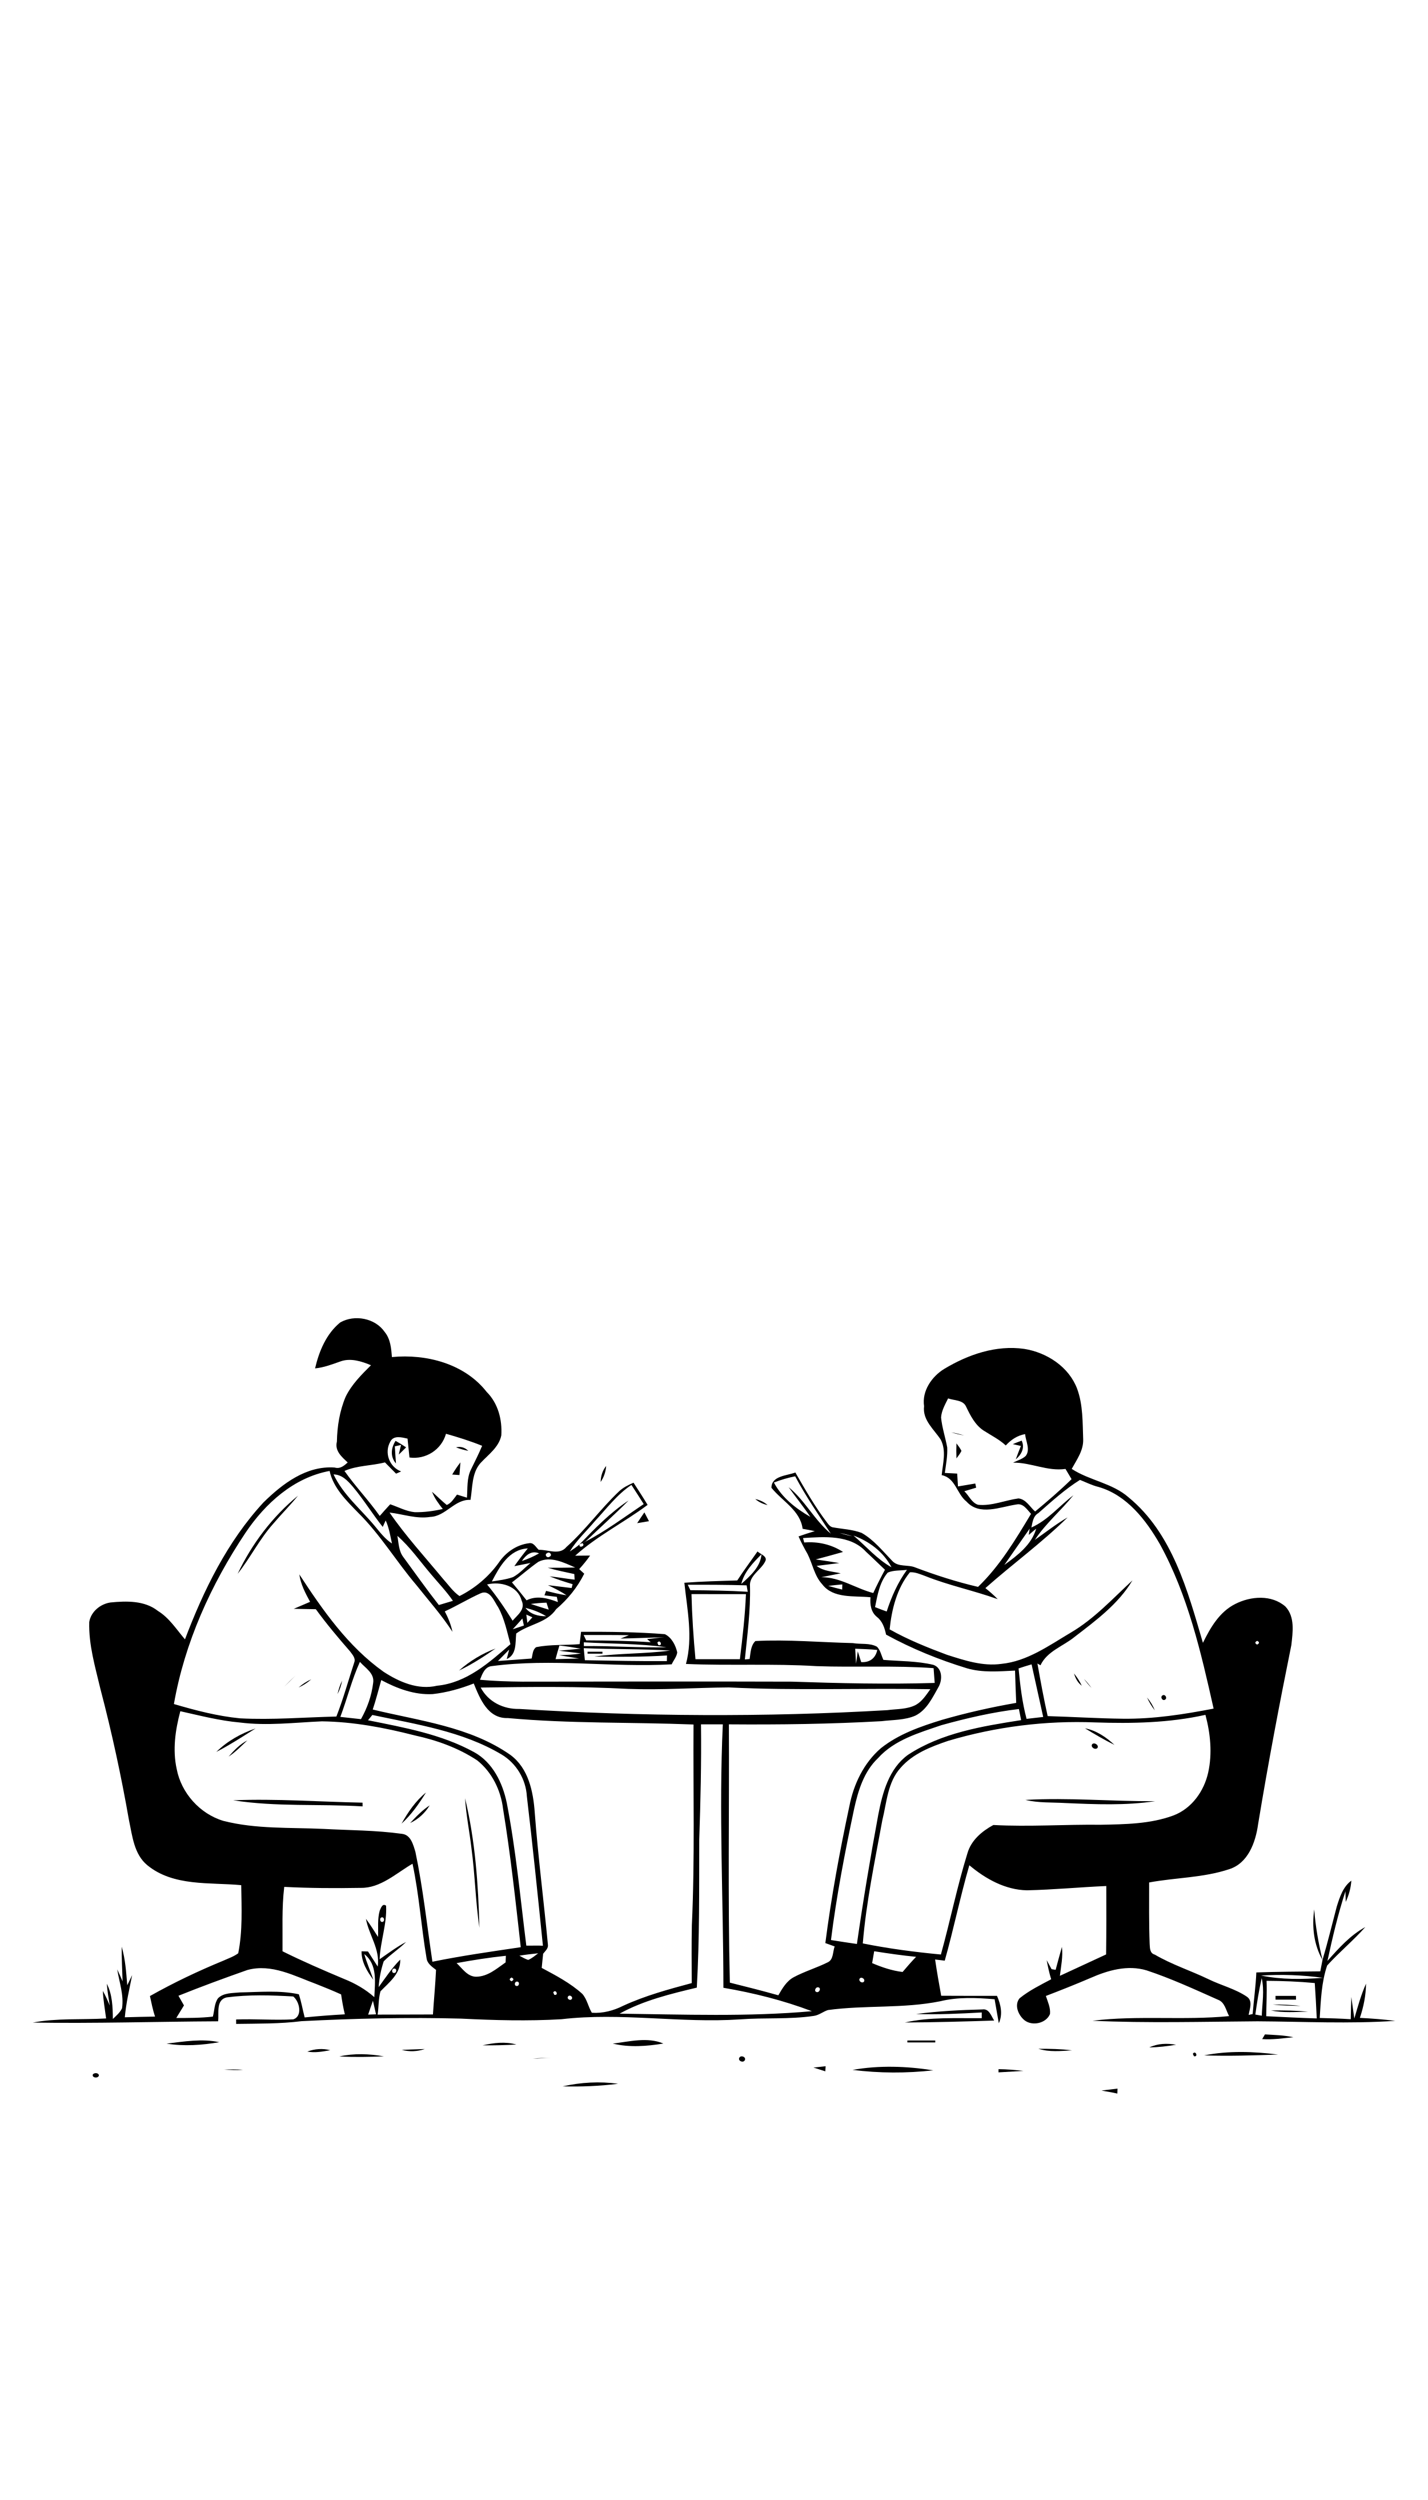<svg xmlns="http://www.w3.org/2000/svg" width="768pt" height="1344pt" viewBox="0 0 768 1344" version="1.1">
<g id="Parent-Group"><g id="Group-000000" fill="#000000">
<path fill="rgba(0,0,0,0)" opacity="1.00" d=" M 0.00 0.00 L 768.00 0.00 L 768.00 1344.00 L 0.00 1344.00 L 0.00 0.00 M 182.96 710.96 C 175.48 717.04 171.58 726.47 169.45 735.65 C 174.13 735.20 178.53 733.51 182.93 731.96 C 188.40 729.90 194.37 731.79 199.52 733.95 C 194.37 739.07 189.12 744.28 185.89 750.90 C 182.67 758.51 181.34 766.80 181.19 775.03 C 179.90 780.02 183.91 783.30 187.00 786.24 C 185.06 787.94 182.97 789.83 180.00 788.95 C 164.76 787.85 151.93 797.66 141.70 807.71 C 122.29 828.69 109.54 854.81 99.48 881.32 C 94.92 876.00 91.05 869.78 84.96 866.06 C 77.82 860.38 67.99 860.64 59.43 861.49 C 54.00 862.27 48.90 866.41 47.99 872.01 C 47.64 884.28 51.22 896.17 54.01 908.00 C 60.14 931.31 65.23 954.88 69.38 978.62 C 71.19 987.04 72.06 996.83 79.23 1002.74 C 93.31 1014.27 112.84 1011.87 129.73 1013.46 C 129.91 1025.65 130.54 1038.04 128.12 1050.08 C 125.69 1051.87 122.78 1052.86 120.04 1054.09 C 106.55 1059.64 93.35 1065.91 80.64 1073.08 C 81.44 1076.75 82.18 1080.51 83.37 1084.12 C 77.95 1084.19 72.54 1084.35 67.13 1084.49 C 67.80 1076.82 69.59 1069.34 71.08 1061.81 C 70.20 1063.62 69.34 1065.46 68.44 1067.28 C 67.87 1060.30 67.42 1053.28 65.44 1046.54 C 65.39 1052.76 65.74 1058.95 65.93 1065.19 C 65.00 1063.02 64.06 1060.86 63.04 1058.73 C 64.14 1065.64 66.69 1072.49 65.64 1079.61 C 64.58 1081.97 62.51 1083.63 60.70 1085.41 C 60.62 1078.97 60.45 1072.27 57.44 1066.45 C 57.73 1070.39 58.42 1074.25 59.02 1078.17 C 57.91 1075.49 56.73 1072.83 55.32 1070.30 C 55.52 1075.28 56.44 1080.18 57.07 1085.12 C 43.91 1085.89 30.63 1084.86 17.60 1087.34 C 50.85 1087.88 84.08 1086.82 117.33 1086.65 C 117.80 1082.14 116.07 1075.19 121.84 1073.81 C 133.69 1072.24 145.78 1072.62 157.70 1073.30 C 161.12 1075.98 162.87 1083.99 157.70 1085.61 C 147.48 1086.16 137.23 1085.28 127.00 1085.67 C 127.00 1086.27 127.01 1087.46 127.01 1088.06 C 138.74 1087.86 150.51 1088.06 162.18 1086.58 C 190.76 1085.13 219.39 1084.44 248.01 1085.21 C 265.97 1086.11 283.98 1086.59 301.95 1085.54 C 333.88 1081.78 365.94 1087.76 397.96 1085.62 C 411.16 1084.62 424.49 1085.70 437.61 1083.76 C 440.43 1083.41 442.65 1081.44 445.29 1080.60 C 465.35 1077.87 485.79 1079.90 505.71 1075.87 C 515.31 1073.52 525.16 1073.99 534.91 1074.80 C 535.67 1079.10 536.39 1083.34 537.18 1087.70 C 539.42 1082.85 538.24 1077.65 536.20 1072.97 C 526.19 1072.97 516.19 1072.98 506.19 1072.92 C 505.01 1066.44 503.87 1059.94 502.91 1053.43 C 504.63 1053.64 506.36 1053.84 508.10 1054.05 C 512.90 1037.05 516.41 1019.71 521.32 1002.75 C 530.06 1010.10 540.64 1016.00 552.33 1016.23 C 566.56 1015.91 580.76 1014.55 594.98 1013.92 C 595.04 1026.18 595.04 1038.44 594.88 1050.71 C 586.58 1054.52 578.31 1058.39 570.02 1062.21 C 570.64 1057.04 571.75 1051.86 571.12 1046.64 C 569.96 1050.72 568.83 1054.87 567.74 1058.98 C 567.19 1058.90 566.10 1058.72 565.56 1058.63 C 564.69 1056.99 563.81 1055.38 562.91 1053.79 C 563.56 1057.19 564.29 1060.71 565.34 1064.05 C 559.50 1067.18 553.47 1070.09 548.31 1074.31 C 545.36 1078.01 547.70 1083.37 550.95 1086.05 C 555.15 1089.42 562.67 1087.76 564.71 1082.71 C 565.05 1079.35 563.50 1076.16 562.49 1073.03 C 570.50 1069.95 578.48 1066.80 586.37 1063.41 C 595.83 1059.24 606.40 1056.18 616.68 1059.28 C 629.79 1063.61 642.37 1069.43 654.98 1075.03 C 658.73 1076.37 659.31 1080.69 661.03 1083.86 C 636.59 1086.26 611.93 1083.34 587.55 1086.36 C 617.12 1087.70 646.74 1086.86 676.33 1086.65 C 701.01 1086.81 725.75 1088.07 750.41 1086.41 C 744.08 1085.63 737.71 1085.13 731.36 1084.81 C 733.37 1078.88 734.60 1072.66 734.68 1066.40 C 731.98 1072.43 730.22 1078.83 728.38 1085.17 C 727.80 1081.26 727.30 1077.41 726.77 1073.55 C 726.65 1077.54 726.49 1081.53 726.45 1085.53 C 720.90 1085.17 715.30 1085.00 709.76 1084.87 C 710.37 1075.41 710.69 1065.67 713.77 1056.65 C 720.29 1049.46 727.84 1043.25 734.29 1035.98 C 726.15 1040.43 719.99 1047.36 713.92 1054.20 C 716.63 1041.59 719.60 1029.02 723.60 1016.75 C 723.64 1018.65 723.68 1020.56 723.74 1022.47 C 725.43 1018.87 726.50 1015.00 726.78 1011.03 C 722.28 1014.32 720.54 1019.87 718.93 1024.97 C 716.39 1034.55 714.09 1044.19 711.26 1053.69 C 710.96 1055.22 710.37 1058.28 710.07 1059.80 C 698.60 1059.94 687.13 1059.98 675.68 1060.38 C 675.35 1067.85 674.32 1075.28 673.69 1082.74 C 673.15 1082.86 672.08 1083.11 671.54 1083.23 C 672.04 1080.04 673.94 1075.74 670.61 1073.44 C 664.32 1069.18 656.77 1067.35 649.99 1064.04 C 640.44 1059.44 630.25 1056.18 621.10 1050.82 C 618.29 1050.09 618.46 1047.16 618.30 1044.95 C 617.88 1033.97 618.03 1022.98 618.02 1012.01 C 632.28 1009.37 647.14 1009.51 660.98 1004.91 C 671.28 1001.70 675.29 990.39 676.63 980.68 C 681.94 948.47 688.01 916.41 694.50 884.43 C 695.28 877.45 696.53 869.23 691.32 863.68 C 683.88 857.17 672.62 858.05 664.30 862.32 C 655.83 866.58 650.96 875.02 646.95 883.20 C 638.77 855.24 630.51 824.31 606.99 804.99 C 598.20 797.26 586.00 795.96 576.39 789.68 C 579.13 784.66 582.78 779.74 582.55 773.71 C 582.22 764.68 582.48 755.29 579.33 746.68 C 574.89 734.81 563.08 727.13 550.90 725.17 C 535.67 722.99 520.71 728.19 507.84 735.91 C 501.13 740.01 495.75 747.78 496.98 755.96 C 496.06 763.49 502.32 768.40 505.97 774.00 C 509.05 780.02 507.08 786.73 506.45 793.03 C 513.92 794.52 514.52 803.07 519.78 807.23 C 526.83 815.07 537.88 810.10 546.67 808.81 C 550.29 807.99 552.39 811.60 554.50 813.85 C 546.18 827.70 537.73 841.83 526.00 853.11 C 514.52 850.44 503.33 846.84 492.32 842.69 C 488.31 840.98 483.06 842.62 479.89 839.17 C 474.71 833.83 469.98 827.82 463.41 824.09 C 458.51 822.23 453.18 822.03 448.07 821.12 C 446.75 820.97 445.86 819.90 445.10 818.94 C 438.53 810.36 433.13 800.96 427.75 791.61 C 423.29 793.37 414.94 793.31 414.89 799.82 C 420.58 806.95 430.42 811.97 431.66 821.88 C 433.85 822.28 436.04 822.66 438.22 823.13 C 435.27 823.99 432.37 824.97 429.47 825.98 C 430.89 829.21 432.54 832.34 434.31 835.41 C 437.03 840.79 437.99 847.17 442.21 851.72 C 448.15 859.56 459.49 857.78 468.17 858.69 C 467.82 862.60 468.44 866.75 471.68 869.31 C 474.64 871.65 475.78 875.21 476.55 878.77 C 490.35 886.33 505.01 892.29 520.06 896.88 C 528.47 899.33 537.28 898.52 545.90 898.11 C 546.07 903.87 546.28 909.67 546.53 915.47 C 533.08 917.80 519.75 920.81 506.63 924.59 C 495.08 928.15 483.38 932.19 473.79 939.81 C 464.60 947.70 459.12 959.12 456.83 970.88 C 451.60 995.27 447.08 1019.86 443.88 1044.60 C 445.54 1045.19 447.21 1045.80 448.89 1046.40 C 447.81 1049.32 448.33 1053.55 445.09 1054.98 C 439.15 1057.93 432.73 1059.82 426.87 1062.95 C 422.99 1065.04 420.74 1068.99 418.60 1072.67 C 409.95 1070.24 401.24 1068.03 392.53 1065.87 C 391.40 1019.59 392.25 973.29 392.01 927.01 C 419.37 927.23 446.74 926.85 474.06 925.31 C 480.12 924.55 486.61 924.82 492.32 922.31 C 498.53 919.22 501.57 912.49 504.83 906.78 C 506.97 902.85 506.80 896.74 502.01 895.03 C 493.22 892.92 484.07 893.09 475.11 892.35 C 473.97 889.92 473.54 887.23 471.68 885.30 C 467.77 883.11 462.91 884.09 458.69 883.33 C 441.22 882.92 423.74 881.31 406.26 882.22 C 403.67 884.74 403.70 888.55 403.16 891.89 C 402.30 891.96 401.45 892.03 400.60 892.11 C 401.88 879.03 403.69 865.88 403.36 852.73 C 402.82 847.10 409.34 843.97 411.49 839.49 C 413.11 836.75 408.93 835.52 407.39 834.06 C 403.78 839.27 399.95 844.32 396.51 849.65 C 387.02 849.94 377.53 850.17 368.06 850.89 C 369.59 865.33 372.77 880.22 368.92 894.54 C 392.31 895.55 415.75 894.27 439.14 895.72 C 460.12 896.47 481.14 895.28 502.10 896.80 C 502.32 899.46 502.46 902.02 502.69 904.75 C 477.13 905.53 451.56 904.93 426.01 904.06 C 377.67 903.90 329.33 904.01 281.00 904.06 C 273.37 903.99 265.74 903.74 258.15 903.05 C 259.34 899.98 260.74 895.95 264.64 895.68 C 296.71 891.44 329.06 896.53 361.25 894.74 C 362.21 892.60 363.94 890.67 364.23 888.32 C 363.34 884.47 361.26 880.34 357.58 878.53 C 342.59 877.35 327.53 877.20 312.50 877.27 C 312.31 878.93 311.92 882.24 311.73 883.89 C 303.96 884.53 296.08 883.98 288.39 885.50 C 286.39 886.82 286.51 889.54 285.91 891.62 C 279.88 892.12 273.84 892.51 267.80 892.95 C 269.80 890.89 271.82 888.85 273.84 886.83 C 273.40 888.53 272.95 890.22 272.52 891.94 C 277.99 889.50 277.09 883.17 277.63 878.17 C 284.46 873.11 294.12 872.51 299.11 865.09 C 305.37 859.76 310.53 853.39 314.21 846.02 C 313.30 845.19 312.40 844.37 311.50 843.56 C 313.60 841.25 315.58 838.83 317.37 836.27 C 314.69 836.28 312.01 836.30 309.34 836.35 C 321.14 825.69 335.59 818.51 348.29 809.03 C 345.86 805.00 343.27 801.03 340.72 797.09 C 337.92 798.34 335.10 799.68 332.85 801.83 C 322.92 811.26 314.86 822.51 304.64 831.66 C 300.82 836.31 294.62 832.98 289.74 833.19 C 288.18 831.81 286.97 829.09 284.51 829.64 C 277.79 830.45 271.94 834.58 268.19 840.14 C 262.75 847.73 255.44 853.85 247.12 858.05 C 243.56 855.60 241.11 851.91 238.24 848.76 C 228.53 837.01 218.17 825.74 209.51 813.15 C 216.80 813.98 224.00 816.69 231.41 815.49 C 239.78 815.20 244.51 805.86 253.03 806.34 C 254.20 799.59 253.63 791.91 258.47 786.48 C 262.62 781.99 268.31 778.07 269.61 771.68 C 270.15 763.21 267.87 754.42 261.72 748.27 C 249.83 733.09 229.31 727.78 210.77 729.56 C 210.42 724.87 210.01 719.89 206.90 716.08 C 201.81 708.62 190.66 706.53 182.96 710.96 M 323.03 796.71 C 324.81 794.16 325.77 791.18 326.02 788.10 C 323.99 790.53 323.13 793.58 323.03 796.71 M 406.19 805.88 C 408.08 807.52 410.35 808.60 412.81 809.12 C 410.92 807.47 408.64 806.39 406.19 805.88 M 342.67 818.86 C 344.79 818.50 346.91 818.13 349.03 817.79 C 348.20 816.21 347.37 814.63 346.56 813.05 C 345.25 814.97 343.94 816.89 342.67 818.86 M 711.26 1053.69 C 709.14 1044.74 707.46 1035.67 706.81 1026.49 C 705.51 1035.83 706.56 1045.38 711.26 1053.69 M 528.38 1080.27 C 516.45 1080.57 504.52 1081.19 492.68 1082.74 C 504.46 1083.11 516.23 1082.56 527.99 1081.90 C 527.99 1082.67 528.00 1084.19 528.00 1084.96 C 514.22 1085.11 500.22 1084.23 486.68 1087.30 C 502.68 1087.21 518.68 1086.77 534.68 1086.25 C 533.11 1083.87 531.97 1079.72 528.38 1080.27 M 680.31 1093.69 C 679.94 1094.32 679.19 1095.59 678.82 1096.22 C 684.43 1096.64 689.98 1095.76 695.57 1095.22 C 690.57 1094.11 685.38 1094.02 680.31 1093.69 M 89.58 1098.65 C 99.01 1100.18 108.55 1099.48 117.93 1097.89 C 108.60 1095.84 98.94 1097.55 89.58 1098.65 M 329.56 1098.63 C 338.49 1100.81 347.80 1100.07 356.78 1098.61 C 348.18 1094.96 338.47 1097.58 329.56 1098.63 M 488.00 1096.98 L 488.00 1098.02 C 491.75 1098.02 499.25 1098.02 503.00 1098.02 L 503.00 1096.98 C 499.25 1096.98 491.75 1096.98 488.00 1096.98 M 259.54 1099.57 C 265.60 1099.64 271.66 1099.49 277.72 1099.14 C 271.77 1097.45 265.48 1098.22 259.54 1099.57 M 618.11 1100.71 C 622.95 1100.61 627.76 1100.07 632.53 1099.24 C 627.64 1098.42 622.68 1098.51 618.11 1100.71 M 165.28 1102.93 C 169.39 1103.71 173.56 1102.92 177.62 1102.19 C 173.54 1101.13 169.26 1101.43 165.28 1102.93 M 216.06 1101.98 C 220.15 1103.13 224.46 1102.94 228.46 1101.55 C 225.36 1101.66 219.16 1101.88 216.06 1101.98 M 558.48 1101.42 C 564.34 1103.30 570.50 1102.63 576.54 1102.27 C 570.55 1101.51 564.49 1101.41 558.48 1101.42 M 647.60 1104.98 C 660.85 1105.44 674.13 1104.98 687.39 1104.53 C 674.19 1102.86 660.70 1102.37 647.60 1104.98 M 182.51 1105.54 C 190.48 1105.99 198.48 1105.82 206.46 1105.50 C 198.55 1104.11 190.40 1103.79 182.51 1105.54 M 641.53 1104.12 C 641.67 1104.44 641.96 1105.09 642.10 1105.41 C 644.69 1106.01 642.94 1101.93 641.53 1104.12 M 286.53 1106.71 C 289.86 1106.71 293.12 1106.34 296.47 1106.29 C 293.17 1106.39 289.81 1106.37 286.53 1106.71 M 397.66 1106.16 C 396.65 1107.82 399.54 1109.20 400.50 1107.68 C 401.57 1105.97 398.61 1104.62 397.66 1106.16 M 437.50 1111.52 C 439.61 1112.22 441.74 1112.88 443.87 1113.55 C 443.91 1112.86 443.99 1111.48 444.03 1110.80 C 441.85 1111.03 439.67 1111.27 437.50 1111.52 M 458.52 1112.78 C 472.91 1114.58 487.53 1114.63 501.95 1113.01 C 487.61 1110.76 472.86 1110.23 458.52 1112.78 M 120.52 1112.67 C 123.89 1112.78 127.29 1113.05 130.65 1112.69 C 127.29 1112.51 123.88 1112.41 120.52 1112.67 M 537.03 1112.38 L 537.01 1114.10 C 541.48 1113.86 545.92 1113.56 550.41 1113.33 C 545.96 1112.81 541.51 1112.42 537.03 1112.38 M 49.94 1115.20 C 49.26 1117.10 52.92 1117.53 53.20 1115.71 C 52.99 1114.26 50.72 1114.20 49.94 1115.20 M 302.59 1121.63 C 312.55 1121.89 322.53 1121.49 332.41 1120.24 C 322.48 1118.86 312.36 1119.45 302.59 1121.63 M 592.42 1123.86 C 595.28 1124.49 597.99 1124.79 600.93 1125.51 C 600.95 1124.84 601.00 1123.50 601.02 1122.84 C 598.15 1123.16 595.28 1123.50 592.42 1123.86 Z" />
<path fill="rgba(0,0,0,0)" opacity="1.00" d=" M 509.90 751.78 C 513.13 752.97 517.96 752.53 519.58 756.21 C 521.87 760.96 524.37 765.98 528.90 769.00 C 532.94 771.63 537.35 773.76 540.92 777.08 C 543.69 774.04 547.15 771.70 551.32 770.98 C 551.64 774.76 554.25 779.26 551.69 782.66 C 549.81 784.50 547.12 785.13 544.84 786.33 C 554.44 786.17 563.26 791.09 573.04 789.70 C 573.85 791.07 575.48 793.82 576.30 795.19 C 570.06 801.32 563.42 807.00 556.70 812.59 C 553.89 810.13 551.81 805.98 547.75 805.55 C 540.51 806.53 533.50 809.70 526.08 808.98 C 522.59 807.97 521.10 803.95 518.62 801.69 C 520.74 801.05 522.86 800.41 524.99 799.78 C 524.87 799.22 524.63 798.10 524.52 797.54 C 521.42 798.11 518.30 798.55 515.22 799.11 C 515.11 797.38 514.89 793.93 514.79 792.20 C 513.13 792.11 509.80 791.94 508.14 791.85 C 508.76 787.31 509.65 782.74 509.43 778.15 C 508.44 772.76 506.65 767.49 506.12 762.04 C 506.37 758.33 508.31 755.04 509.90 751.78 M 511.61 770.01 C 513.87 770.72 516.18 771.29 518.52 771.72 C 516.26 770.98 513.94 770.42 511.61 770.01 M 544.69 776.36 C 546.14 776.68 547.59 777.00 549.05 777.34 C 548.11 779.73 547.16 782.12 546.29 784.55 C 549.32 782.04 551.31 778.36 549.47 774.48 C 547.86 775.08 546.27 775.70 544.69 776.36 M 514.40 775.97 C 514.29 778.65 514.29 781.34 514.40 784.03 C 515.38 782.74 516.36 781.45 517.09 780.00 C 516.36 778.54 515.38 777.24 514.40 775.97 Z" />
<path fill="rgba(0,0,0,0)" opacity="1.00" d=" M 239.86 770.80 C 246.42 772.65 252.96 774.71 259.30 777.26 C 257.48 781.66 255.29 785.87 253.22 790.17 C 250.98 794.82 251.53 800.13 251.12 805.15 C 249.34 804.60 247.56 804.05 245.79 803.49 C 244.18 805.53 242.80 808.05 240.27 809.08 C 237.50 806.82 235.01 804.30 232.34 801.96 C 233.68 805.39 235.85 808.37 238.14 811.23 C 233.18 812.35 228.10 813.05 223.01 812.95 C 218.39 812.48 214.21 810.17 209.86 808.70 C 207.94 810.75 206.08 812.86 204.23 814.98 C 198.32 806.59 191.17 799.17 185.26 790.78 C 192.12 787.77 199.84 788.05 207.03 786.18 C 209.02 788.20 211.00 790.21 213.01 792.24 C 213.92 791.82 214.83 791.44 215.74 791.05 C 209.33 788.66 206.53 780.85 209.95 774.96 C 211.73 771.46 216.16 772.74 219.18 773.40 C 219.53 776.76 219.88 780.16 220.22 783.55 C 229.02 784.76 237.45 779.36 239.86 770.80 M 212.73 774.60 C 210.28 778.48 209.78 783.11 212.96 786.77 C 212.74 783.71 212.51 780.56 212.35 777.54 C 213.47 777.28 214.59 777.03 215.71 776.79 C 215.27 778.51 214.83 780.24 214.46 781.99 C 215.81 780.71 217.11 779.40 218.41 778.09 C 216.56 776.86 214.67 775.68 212.73 774.60 M 245.24 778.10 C 247.38 778.93 249.61 779.52 251.86 780.00 C 250.08 778.17 247.72 777.48 245.24 778.10 M 243.20 792.72 C 244.18 792.78 246.13 792.92 247.10 792.99 C 247.30 790.71 247.48 788.44 247.63 786.17 C 246.00 788.25 244.53 790.44 243.20 792.72 Z" />
<path fill="rgba(0,0,0,0)" opacity="1.00" d=" M 132.04 824.02 C 142.66 808.23 157.98 794.34 177.26 790.78 C 179.27 799.98 186.36 806.79 192.69 813.31 C 204.54 825.02 213.13 839.45 223.90 852.09 C 230.48 860.40 237.59 868.34 243.35 877.28 C 242.54 873.41 241.06 869.75 239.21 866.29 C 245.76 863.29 251.91 859.51 258.47 856.57 C 263.49 854.31 265.77 860.91 267.96 864.12 C 271.33 870.24 272.70 877.22 274.52 883.92 C 263.05 893.84 250.94 904.71 235.07 906.24 C 224.83 908.66 214.67 904.21 206.26 898.73 C 187.19 885.17 173.61 865.71 160.98 846.39 C 161.72 851.71 164.24 856.49 166.77 861.15 C 164.57 862.09 160.19 863.97 157.99 864.90 C 161.94 864.97 165.90 865.04 169.86 865.11 C 175.58 872.98 181.86 880.43 188.25 887.76 C 189.46 889.45 191.39 891.41 190.54 893.67 C 187.35 903.39 184.65 913.28 180.91 922.81 C 163.65 923.22 146.39 924.68 129.13 923.78 C 117.02 922.61 105.18 919.51 93.53 916.09 C 99.31 883.03 113.48 851.83 132.04 824.02 M 127.80 846.10 C 134.70 837.42 139.62 827.31 147.05 819.05 C 151.36 813.96 156.09 809.26 160.27 804.08 C 146.46 815.39 135.44 830.00 127.80 846.10 M 246.87 898.08 C 253.78 894.80 260.23 890.60 266.50 886.24 C 259.30 888.97 252.62 892.96 246.87 898.08 M 152.76 906.89 C 154.84 904.89 156.88 902.85 158.90 900.81 C 156.80 902.77 154.75 904.80 152.76 906.89 M 160.60 907.21 C 163.07 906.07 165.37 904.60 167.40 902.79 C 164.92 903.91 162.63 905.39 160.60 907.21 M 181.51 910.76 C 182.74 908.50 183.53 906.03 184.00 903.52 C 182.83 905.80 182.09 908.26 181.51 910.76 Z" />
<path fill="rgba(0,0,0,0)" opacity="1.00" d=" M 179.38 792.64 C 183.99 792.72 187.02 796.10 189.75 799.24 C 195.54 806.13 200.25 813.83 205.84 820.88 C 206.36 819.70 206.90 818.54 207.43 817.38 C 209.21 821.31 209.90 825.59 210.81 829.79 C 207.07 827.37 204.36 823.75 201.56 820.39 C 193.99 811.28 184.52 803.57 179.38 792.64 Z" />
<path fill="rgba(0,0,0,0)" opacity="1.00" d=" M 416.21 797.01 C 419.92 795.55 423.74 794.45 427.65 793.65 C 433.31 804.38 440.26 814.33 446.82 824.51 C 438.05 817.26 432.92 806.62 424.12 799.49 C 427.94 804.87 432.13 810.00 435.83 815.48 C 427.95 810.94 420.56 805.19 416.21 797.01 Z" />
<path fill="rgba(0,0,0,0)" opacity="1.00" d=" M 580.83 795.59 C 584.14 796.92 587.33 798.54 590.82 799.39 C 605.98 803.73 616.30 817.09 623.83 830.19 C 638.86 857.55 645.92 888.33 652.70 918.55 C 636.65 921.65 620.39 924.18 604.00 923.99 C 590.47 923.84 576.96 922.96 563.45 922.58 C 561.35 913.20 559.62 903.76 557.94 894.30 C 558.48 894.59 559.04 894.93 559.60 895.25 C 563.10 887.66 571.93 884.97 577.99 879.95 C 589.45 871.15 601.55 862.23 609.05 849.61 C 598.37 859.46 588.45 870.35 575.77 877.76 C 564.10 884.68 552.43 893.13 538.55 894.50 C 528.52 895.90 518.76 892.63 509.35 889.64 C 498.79 885.71 488.29 881.48 478.46 875.95 C 479.56 865.15 482.39 853.80 489.38 845.24 C 492.28 845.08 495.00 846.34 497.67 847.30 C 510.33 852.36 523.76 855.08 536.57 859.71 C 534.52 857.56 532.26 855.63 529.96 853.77 C 544.50 840.88 560.32 829.39 574.17 815.75 C 567.99 819.31 562.39 823.77 556.55 827.84 C 562.40 818.96 570.65 812.09 577.27 803.86 C 569.70 809.58 563.55 817.28 554.69 821.19 C 555.33 818.36 555.60 815.06 558.44 813.45 C 565.61 807.15 572.72 800.66 580.83 795.59 M 577.62 899.65 C 578.36 902.21 579.61 904.63 581.80 906.25 C 580.71 903.86 579.25 901.69 577.62 899.65 M 582.95 902.54 C 584.20 904.26 585.56 905.92 587.05 907.46 C 585.79 905.72 584.43 904.07 582.95 902.54 M 625.12 911.52 C 623.79 912.45 625.36 914.73 626.68 913.67 C 627.99 912.72 626.41 910.48 625.12 911.52 M 616.89 912.57 C 618.01 915.03 619.40 917.38 621.09 919.52 C 620.08 916.98 618.66 914.63 616.89 912.57 Z" />
<path fill="rgba(0,0,0,0)" opacity="1.00" d=" M 319.87 817.86 C 326.18 811.10 331.82 803.47 339.59 798.29 C 341.78 801.69 344.04 805.14 346.20 808.60 C 335.86 815.57 325.83 823.05 314.75 828.85 C 322.49 821.42 330.53 814.29 338.07 806.65 C 328.19 813.17 319.90 821.70 311.75 830.19 C 310.13 831.68 308.26 832.86 306.44 834.08 C 310.07 828.03 315.36 823.23 319.87 817.86 Z" />
<path fill="rgba(0,0,0,0)" opacity="1.00" d=" M 540.14 841.33 C 544.70 834.82 549.20 828.28 553.78 821.80 C 553.61 822.91 553.45 824.04 553.28 825.18 C 554.61 824.04 555.93 822.90 557.29 821.80 C 554.77 830.54 547.15 836.21 540.14 841.33 Z" />
<path fill="rgba(0,0,0,0)" opacity="1.00" d=" M 451.59 824.11 C 453.89 824.57 456.18 825.14 458.41 825.89 C 456.10 825.42 453.82 824.85 451.59 824.11 Z" />
<path fill="rgba(0,0,0,0)" opacity="1.00" d=" M 213.70 825.67 C 220.60 831.71 225.83 839.30 231.76 846.24 C 235.72 850.99 240.08 855.48 243.59 860.61 C 241.07 861.39 238.54 862.14 236.02 862.87 C 229.41 854.44 223.24 845.68 216.90 837.06 C 214.41 833.80 214.42 829.53 213.70 825.67 Z" />
<path fill="rgba(0,0,0,0)" opacity="1.00" d=" M 431.88 826.86 C 443.25 826.16 457.26 824.93 465.76 834.23 C 469.20 837.39 472.53 840.68 475.94 843.90 C 473.73 848.01 471.59 852.17 469.65 856.42 C 460.17 853.94 451.79 847.85 441.68 847.91 C 445.15 847.18 448.68 846.54 452.16 845.82 C 447.76 844.75 442.87 844.79 439.21 841.82 C 442.26 841.44 448.35 840.68 451.40 840.30 C 447.17 839.57 442.91 838.95 438.70 838.36 C 443.60 837.05 448.52 835.74 453.40 834.33 C 447.25 830.29 439.83 828.62 432.53 829.25 C 432.37 828.65 432.05 827.45 431.88 826.86 Z" />
<path fill="rgba(0,0,0,0)" opacity="1.00" d=" M 459.03 825.52 C 467.57 828.65 475.20 834.37 479.46 842.57 C 471.64 838.20 465.78 831.24 459.03 825.52 Z" />
<path fill="rgba(0,0,0,0)" opacity="1.00" d=" M 311.75 830.19 C 312.10 830.04 312.81 829.75 313.17 829.60 C 315.35 831.04 310.92 832.74 311.75 830.19 Z" />
<path fill="rgba(0,0,0,0)" opacity="1.00" d=" M 264.53 850.20 C 268.64 842.29 273.77 832.96 283.86 832.41 C 281.35 835.52 278.92 838.70 276.62 841.97 C 279.52 841.43 282.41 840.81 285.32 840.25 C 282.23 842.80 279.49 845.90 275.94 847.84 C 272.28 849.15 268.36 849.60 264.53 850.20 Z" />
<path fill="rgba(0,0,0,0)" opacity="1.00" d=" M 280.66 839.21 C 282.75 836.06 285.88 833.32 289.91 835.10 C 286.98 836.79 283.86 838.13 280.66 839.21 Z" />
<path fill="rgba(0,0,0,0)" opacity="1.00" d=" M 294.26 834.94 C 295.63 833.88 297.30 836.11 295.56 836.87 C 294.19 837.94 292.56 835.71 294.26 834.94 Z" />
<path fill="rgba(0,0,0,0)" opacity="1.00" d=" M 398.67 851.55 C 400.21 845.11 404.98 840.13 409.55 835.59 C 409.00 842.39 403.45 847.25 398.67 851.55 Z" />
<path fill="rgba(0,0,0,0)" opacity="1.00" d=" M 289.55 839.63 C 296.07 836.37 303.27 840.04 309.37 842.71 C 304.43 842.83 299.50 842.83 294.56 842.83 C 299.26 844.23 304.08 845.14 308.87 846.21 C 308.91 846.96 309.00 848.46 309.04 849.22 C 304.53 848.72 300.09 847.91 295.58 847.43 C 299.62 849.09 303.77 850.40 307.97 851.66 C 307.83 852.18 307.55 853.21 307.41 853.73 C 303.16 853.24 298.94 852.69 294.71 852.18 C 298.09 853.84 301.55 855.46 304.66 857.63 C 300.95 857.09 297.32 856.17 293.69 855.27 C 293.47 855.86 293.04 857.06 292.82 857.66 C 294.48 857.86 297.81 858.27 299.47 858.47 C 299.62 859.18 299.90 860.58 300.05 861.28 C 294.61 859.21 288.73 857.55 283.19 860.34 C 280.64 857.06 278.02 853.84 275.34 850.69 C 280.14 847.08 284.63 843.07 289.55 839.63 Z" />
<path fill="rgba(0,0,0,0)" opacity="1.00" d=" M 477.43 845.43 C 480.65 844.04 484.34 844.42 487.78 843.94 C 482.85 850.72 479.46 858.41 476.87 866.35 C 474.76 865.60 472.67 864.82 470.61 863.98 C 471.92 857.53 473.04 850.61 477.43 845.43 Z" />
<path fill="rgba(0,0,0,0)" opacity="1.00" d=" M 261.95 851.81 C 269.21 850.03 278.45 852.54 280.53 860.45 C 282.77 865.22 278.27 868.21 275.69 871.29 C 271.51 864.52 267.01 857.95 261.95 851.81 Z" />
<path fill="rgba(0,0,0,0)" opacity="1.00" d=" M 369.89 851.96 C 380.44 851.94 390.99 851.98 401.54 852.28 C 401.73 853.42 401.93 854.57 402.13 855.74 C 391.85 855.10 381.56 854.99 371.28 854.88 C 370.81 853.90 370.35 852.93 369.89 851.96 Z" />
<path fill="rgba(0,0,0,0)" opacity="1.00" d=" M 445.44 852.58 C 447.95 852.25 450.48 852.01 453.01 851.78 C 452.99 852.47 452.95 853.86 452.93 854.55 C 450.42 853.93 447.92 853.31 445.44 852.58 Z" />
<path fill="rgba(0,0,0,0)" opacity="1.00" d=" M 371.89 856.99 C 381.65 856.98 391.42 856.98 401.18 857.01 C 400.70 868.71 399.34 880.36 397.92 891.98 C 389.95 891.96 382.00 892.00 374.04 891.99 C 372.95 880.35 372.18 868.67 371.89 856.99 Z" />
<path fill="rgba(0,0,0,0)" opacity="1.00" d=" M 285.47 862.29 C 288.27 861.90 291.09 861.68 293.91 861.59 C 294.32 862.83 294.72 864.08 295.13 865.35 C 291.89 864.37 288.66 863.35 285.47 862.29 Z" />
<path fill="rgba(0,0,0,0)" opacity="1.00" d=" M 282.60 864.36 C 286.48 865.36 290.32 866.73 293.73 868.89 C 289.57 868.94 285.20 867.87 282.60 864.36 Z" />
<path fill="rgba(0,0,0,0)" opacity="1.00" d=" M 283.06 867.99 C 284.14 868.48 285.24 868.97 286.33 869.47 C 285.44 870.47 284.52 871.45 283.63 872.45 C 283.44 870.96 283.26 869.47 283.06 867.99 Z" />
<path fill="rgba(0,0,0,0)" opacity="1.00" d=" M 275.76 875.89 C 277.51 873.98 279.25 872.07 280.93 870.11 C 281.19 871.35 281.46 872.62 281.75 873.89 C 279.75 874.54 277.75 875.21 275.76 875.89 Z" />
<path fill="rgba(0,0,0,0)" opacity="1.00" d=" M 313.90 878.99 C 322.02 878.97 330.14 878.95 338.26 879.08 C 336.74 879.68 335.23 880.28 333.72 880.90 C 341.62 880.74 349.51 880.35 357.41 880.22 C 354.21 880.36 351.18 880.92 348.02 881.14 C 348.66 881.70 349.31 882.28 349.96 882.87 C 338.40 882.08 326.83 881.92 315.26 881.86 C 314.80 880.89 314.35 879.94 313.90 878.99 Z" />
<path fill="rgba(0,0,0,0)" opacity="1.00" d=" M 676.14 882.11 C 677.43 882.77 677.42 883.45 676.11 884.14 C 674.80 883.46 674.81 882.79 676.14 882.11 Z" />
<path fill="rgba(0,0,0,0)" opacity="1.00" d=" M 314.00 882.91 C 328.81 883.76 343.71 883.52 358.44 885.58 C 343.63 885.90 328.83 884.74 314.02 884.95 C 314.01 884.44 314.00 883.42 314.00 882.91 Z" />
<path fill="rgba(0,0,0,0)" opacity="1.00" d=" M 353.53 883.12 C 354.95 880.93 356.70 885.01 354.10 884.41 C 353.96 884.09 353.67 883.44 353.53 883.12 Z" />
<path fill="rgba(0,0,0,0)" opacity="1.00" d=" M 300.86 884.63 C 304.70 885.05 308.56 885.66 312.37 886.34 C 308.44 886.67 304.51 887.03 300.59 887.42 C 303.55 887.78 309.46 888.52 312.42 888.88 C 308.54 889.59 304.59 889.69 300.66 889.85 C 304.23 890.44 307.83 891.01 311.41 891.61 C 307.19 891.73 302.99 891.85 298.78 891.97 C 299.43 889.51 300.11 887.06 300.86 884.63 Z" />
<path fill="rgba(0,0,0,0)" opacity="1.00" d=" M 313.94 886.06 C 329.44 886.72 344.95 886.41 360.43 887.35 C 346.89 889.15 333.16 888.72 319.62 890.58 C 332.65 890.77 345.69 890.80 358.71 889.98 C 358.68 890.97 358.66 891.98 358.65 893.00 C 343.94 893.12 329.25 892.80 314.55 892.53 C 314.35 890.37 314.13 888.21 313.94 886.06 M 316.00 887.98 L 316.00 889.02 C 318.67 889.03 321.33 889.03 324.00 889.02 L 324.00 887.98 C 321.33 887.96 318.67 887.96 316.00 887.98 M 347.00 891.00 C 349.50 891.25 354.50 891.75 357.00 892.00 C 354.50 891.75 349.50 891.25 347.00 891.00 Z" />
<path fill="rgba(0,0,0,0)" opacity="1.00" d=" M 459.94 886.35 C 463.90 886.54 467.86 886.60 471.81 887.02 C 470.92 891.29 467.93 893.84 463.17 893.56 C 462.55 891.62 461.94 889.69 461.33 887.76 C 461.10 889.42 460.63 892.74 460.39 894.40 C 460.23 891.70 460.08 889.02 459.94 886.35 Z" />
<path fill="rgba(0,0,0,0)" opacity="1.00" d=" M 183.04 923.00 C 186.73 913.20 189.21 902.96 193.56 893.42 C 196.53 896.80 201.60 899.57 200.67 904.89 C 199.83 911.71 197.50 918.26 194.13 924.22 C 190.43 923.83 186.73 923.43 183.04 923.00 Z" />
<path fill="rgba(0,0,0,0)" opacity="1.00" d=" M 547.80 896.95 C 550.12 896.17 552.45 895.43 554.80 894.76 C 556.84 904.20 559.00 913.61 561.05 923.04 C 558.07 923.40 555.07 923.69 552.11 924.07 C 549.74 915.21 548.68 906.06 547.80 896.95 Z" />
<path fill="rgba(0,0,0,0)" opacity="1.00" d=" M 205.05 903.21 C 213.52 907.75 222.94 911.27 232.69 910.75 C 240.28 909.91 247.70 907.83 254.79 905.04 C 258.14 913.29 262.39 924.01 273.14 923.63 C 306.32 926.67 339.71 925.79 372.99 927.09 C 372.75 963.05 373.76 999.05 372.09 1034.99 C 371.88 1045.35 371.98 1055.72 372.02 1066.11 C 359.54 1069.45 346.99 1072.87 335.21 1078.28 C 329.97 1080.92 324.22 1082.46 318.30 1082.06 C 316.32 1078.78 315.73 1074.76 313.15 1071.88 C 306.70 1066.05 298.94 1062.02 291.34 1057.94 C 291.60 1055.42 291.82 1052.82 292.11 1050.33 C 293.24 1048.85 295.02 1047.44 294.67 1045.37 C 292.43 1021.75 289.39 998.19 287.60 974.53 C 286.80 963.18 284.25 950.64 274.51 943.45 C 252.74 928.19 225.64 925.16 200.46 919.04 C 202.22 913.83 203.54 908.49 205.05 903.21 Z" />
<path fill="rgba(0,0,0,0)" opacity="1.00" d=" M 258.52 907.23 C 285.01 906.84 311.52 906.56 337.99 907.95 C 356.01 908.62 374.00 907.29 392.01 907.16 C 428.10 908.94 464.24 907.47 500.36 908.11 C 498.12 911.19 496.00 914.62 492.59 916.53 C 487.87 919.02 482.31 918.68 477.19 919.38 C 411.30 923.23 345.17 922.79 279.30 918.73 C 270.78 918.93 262.60 914.96 258.52 907.23 Z" />
<path fill="rgba(0,0,0,0)" opacity="1.00" d=" M 506.29 927.46 C 519.97 923.66 533.86 920.45 547.98 918.77 C 548.38 920.75 548.78 922.74 549.18 924.74 C 528.23 928.02 506.41 931.55 488.34 943.39 C 478.08 950.81 474.68 963.60 472.39 975.38 C 468.09 998.54 464.20 1021.77 460.86 1045.09 C 456.20 1044.39 451.55 1043.74 446.91 1042.96 C 449.87 1019.24 454.42 995.74 459.38 972.36 C 461.54 962.55 464.68 952.30 472.19 945.20 C 481.01 935.34 494.23 931.59 506.29 927.46 Z" />
<path fill="rgba(0,0,0,0)" opacity="1.00" d=" M 96.98 919.95 C 107.58 922.31 118.14 925.06 128.99 926.02 C 143.69 927.90 158.45 926.03 173.15 925.39 C 190.03 925.62 206.71 928.77 223.02 932.95 C 234.86 935.52 246.51 939.68 256.66 946.39 C 264.56 952.66 269.36 962.46 270.55 972.41 C 274.60 997.09 277.27 1021.97 280.07 1046.81 C 264.20 1049.17 248.29 1051.42 232.56 1054.63 C 229.62 1034.94 227.50 1015.10 223.42 995.60 C 222.23 991.68 220.94 986.37 216.15 985.87 C 202.19 983.93 188.06 983.98 174.01 983.22 C 156.02 982.37 137.68 983.41 120.08 978.89 C 107.50 975.11 97.48 963.92 95.03 951.02 C 92.75 940.71 94.29 930.02 96.98 919.95 M 116.34 941.84 C 123.62 938.06 130.52 933.59 137.44 929.21 C 129.63 931.91 122.24 935.98 116.34 941.84 M 122.95 944.35 C 126.68 941.91 129.78 938.65 133.01 935.64 C 129.01 937.72 125.88 940.98 122.95 944.35 M 215.96 980.39 C 221.24 975.59 225.36 969.67 229.11 963.65 C 223.54 968.16 219.44 974.18 215.96 980.39 M 125.39 967.83 C 148.39 971.46 171.81 969.70 195.00 971.12 C 194.99 970.62 194.98 969.61 194.98 969.11 C 171.79 968.66 148.57 966.90 125.39 967.83 M 250.11 966.73 C 250.68 975.69 252.48 984.50 253.53 993.41 C 255.47 1007.69 255.72 1022.14 257.84 1036.40 C 257.23 1013.05 255.59 989.50 250.11 966.73 M 220.58 980.06 C 224.97 978.02 228.60 974.68 231.10 970.56 C 227.12 973.15 223.81 976.60 220.58 980.06 Z" />
<path fill="rgba(0,0,0,0)" opacity="1.00" d=" M 200.25 921.97 C 223.91 927.00 248.66 930.67 269.78 943.23 C 277.64 947.93 282.83 956.51 283.35 965.66 C 286.52 992.42 289.26 1019.22 291.99 1046.03 C 288.96 1045.83 286.05 1046.05 283.06 1045.97 C 279.84 1020.40 277.49 994.68 272.57 969.35 C 270.36 958.53 265.04 947.51 255.03 941.98 C 237.41 932.29 217.39 928.74 197.91 924.81 C 198.69 923.86 199.47 922.91 200.25 921.97 Z" />
<path fill="rgba(0,0,0,0)" opacity="1.00" d=" M 589.00 925.97 C 608.86 926.64 628.82 926.24 648.30 921.90 C 650.98 931.94 652.06 942.63 649.79 952.86 C 647.59 962.94 640.88 972.33 631.00 976.03 C 618.57 980.61 605.08 980.73 592.01 980.99 C 572.75 980.76 553.49 982.16 534.25 981.12 C 528.11 984.45 522.30 989.32 520.30 996.32 C 514.75 1014.23 511.04 1032.67 506.03 1050.75 C 491.94 1049.41 477.90 1047.58 464.02 1044.78 C 465.87 1022.49 470.50 1000.56 474.52 978.60 C 476.90 968.97 477.38 958.05 484.38 950.35 C 490.97 942.77 500.62 939.04 509.90 935.89 C 535.50 928.28 562.30 924.90 589.00 925.97 M 583.54 929.14 C 588.70 932.31 593.94 935.36 599.37 938.06 C 594.91 933.88 589.62 930.31 583.54 929.14 M 587.39 937.68 C 586.35 939.23 589.01 941.01 590.22 939.71 C 591.16 938.19 588.56 936.49 587.39 937.68 M 551.49 967.63 C 558.53 969.33 565.82 968.89 573.01 969.32 C 589.10 970.01 605.31 970.73 621.31 968.31 C 598.02 968.48 574.76 966.30 551.49 967.63 Z" />
<path fill="rgba(0,0,0,0)" opacity="1.00" d=" M 377.01 927.00 C 380.92 926.98 384.83 926.98 388.74 927.01 C 386.56 974.19 389.02 1021.42 389.06 1068.63 C 405.23 1071.38 421.28 1075.40 436.63 1081.22 C 402.26 1084.30 367.66 1082.99 333.22 1082.54 C 346.05 1075.45 360.58 1071.93 374.75 1068.55 C 376.26 1042.05 375.98 1015.51 376.06 988.99 C 376.76 968.33 377.26 947.66 377.01 927.00 Z" />
<path fill="rgba(0,0,0,0)" opacity="1.00" d=" M 193.98 1014.92 C 204.65 1015.13 213.14 1006.99 221.86 1001.94 C 225.45 1018.69 226.52 1035.83 229.40 1052.69 C 229.77 1055.65 232.34 1057.33 234.51 1059.01 C 234.13 1067.01 233.36 1074.97 232.84 1082.98 C 222.93 1083.01 213.01 1083.02 203.10 1083.06 C 203.70 1078.88 203.50 1074.55 204.63 1070.52 C 209.32 1065.68 215.50 1061.07 215.26 1053.46 C 210.83 1057.94 207.34 1063.19 203.65 1068.27 C 203.97 1063.51 204.88 1058.90 206.37 1054.41 C 210.09 1050.62 214.65 1047.77 218.40 1044.00 C 213.37 1046.63 208.82 1050.07 204.16 1053.30 C 204.56 1043.59 208.18 1034.28 207.64 1024.51 C 205.69 1023.00 204.86 1025.76 204.22 1027.16 C 202.92 1031.73 203.53 1036.60 203.31 1041.30 C 201.21 1038.00 199.13 1034.69 196.80 1031.55 C 198.41 1040.35 204.48 1047.79 203.15 1057.24 C 201.39 1054.53 199.65 1051.82 197.92 1049.12 C 197.05 1049.09 195.31 1049.04 194.45 1049.01 C 194.36 1054.79 197.47 1059.88 200.83 1064.37 C 199.26 1059.72 197.22 1055.24 195.92 1050.51 C 203.08 1056.15 201.68 1065.57 201.31 1073.67 C 196.55 1069.43 190.95 1066.23 185.04 1063.88 C 173.89 1059.19 162.78 1054.40 151.94 1049.01 C 152.06 1037.46 151.48 1025.88 152.87 1014.39 C 166.56 1015.09 180.28 1015.17 193.98 1014.92 Z" />
<path fill="rgba(0,0,0,0)" opacity="1.00" d=" M 205.17 1030.80 C 206.59 1030.33 207.10 1032.73 205.83 1033.20 C 204.41 1033.64 203.90 1031.24 205.17 1030.80 Z" />
<path fill="rgba(0,0,0,0)" opacity="1.00" d=" M 470.15 1048.99 C 477.64 1050.16 485.14 1051.26 492.70 1051.99 C 490.16 1054.60 487.79 1057.36 485.42 1060.14 C 479.73 1059.45 474.29 1057.61 469.05 1055.37 C 469.33 1053.78 469.87 1050.59 470.15 1048.99 Z" />
<path fill="rgba(0,0,0,0)" opacity="1.00" d=" M 279.34 1051.37 C 282.69 1050.83 286.06 1050.43 289.45 1050.09 C 287.72 1051.37 286.07 1052.84 284.06 1053.67 C 282.38 1053.12 280.87 1052.20 279.34 1051.37 Z" />
<path fill="rgba(0,0,0,0)" opacity="1.00" d=" M 245.56 1055.36 C 254.34 1053.75 263.18 1052.36 272.06 1051.43 C 272.03 1052.32 271.95 1054.10 271.92 1054.99 C 267.07 1058.36 262.32 1062.66 256.00 1062.69 C 251.34 1062.61 248.59 1058.17 245.56 1055.36 Z" />
<path fill="rgba(0,0,0,0)" opacity="1.00" d=" M 133.05 1059.07 C 146.08 1055.52 158.43 1062.32 170.31 1066.70 C 174.72 1068.43 179.12 1070.24 183.45 1072.19 C 183.97 1075.74 184.60 1079.38 185.46 1082.90 C 178.25 1083.31 171.05 1083.85 163.86 1084.57 C 162.76 1080.44 162.08 1076.16 160.71 1072.12 C 150.36 1069.90 139.53 1070.95 129.02 1071.13 C 125.13 1071.53 120.30 1071.24 117.27 1074.25 C 115.22 1077.10 115.38 1080.83 114.48 1084.13 C 107.94 1084.88 101.37 1084.87 94.80 1084.87 C 96.17 1082.61 97.55 1080.36 98.94 1078.11 C 97.94 1076.38 96.95 1074.65 95.97 1072.92 C 108.21 1068.00 120.61 1063.45 133.05 1059.07 Z" />
<path fill="rgba(0,0,0,0)" opacity="1.00" d=" M 212.08 1058.31 C 213.60 1058.30 213.33 1060.75 211.92 1060.69 C 210.39 1060.67 210.66 1058.22 212.08 1058.31 Z" />
<path fill="rgba(0,0,0,0)" opacity="1.00" d=" M 678.22 1062.05 C 689.30 1061.36 700.47 1061.76 711.48 1063.27 C 700.40 1064.16 689.16 1064.28 678.22 1062.05 Z" />
<path fill="rgba(0,0,0,0)" opacity="1.00" d=" M 275.14 1063.11 C 276.44 1063.77 276.43 1064.45 275.11 1065.14 C 273.81 1064.46 273.82 1063.78 275.14 1063.11 Z" />
<path fill="rgba(0,0,0,0)" opacity="1.00" d=" M 462.41 1063.61 C 463.44 1062.48 465.57 1064.14 464.59 1065.39 C 463.55 1066.50 461.42 1064.84 462.41 1063.61 Z" />
<path fill="rgba(0,0,0,0)" opacity="1.00" d=" M 675.14 1083.03 C 676.03 1076.45 677.12 1069.89 678.56 1063.43 C 680.09 1070.10 678.85 1076.93 678.59 1083.66 C 677.43 1083.44 676.28 1083.22 675.14 1083.03 Z" />
<path fill="rgba(0,0,0,0)" opacity="1.00" d=" M 278.08 1065.31 C 279.60 1065.30 279.33 1067.75 277.92 1067.69 C 276.39 1067.67 276.66 1065.22 278.08 1065.31 Z" />
<path fill="rgba(0,0,0,0)" opacity="1.00" d=" M 681.18 1064.89 C 689.82 1064.94 698.48 1065.27 707.10 1066.09 C 707.55 1072.42 707.87 1078.74 708.17 1085.11 C 699.10 1084.84 690.05 1084.34 681.00 1083.92 C 681.06 1077.55 681.43 1071.24 681.18 1064.89 M 685.53 1069.57 C 689.50 1069.50 693.47 1069.45 697.47 1069.43 C 693.47 1069.46 689.50 1069.51 685.53 1069.57 M 685.99 1072.99 C 686.00 1073.49 686.00 1074.50 686.01 1075.01 C 688.76 1075.01 694.26 1075.01 697.01 1075.01 C 697.00 1074.51 697.00 1073.50 696.99 1072.99 C 694.24 1072.99 688.74 1072.99 685.99 1072.99 M 684.54 1077.59 C 689.49 1078.28 694.45 1078.24 699.46 1078.41 C 694.52 1077.73 689.49 1077.67 684.54 1077.59 M 683.48 1080.83 C 690.05 1082.19 696.82 1081.60 703.50 1081.47 C 696.84 1080.86 690.14 1080.72 683.48 1080.83 Z" />
<path fill="rgba(0,0,0,0)" opacity="1.00" d=" M 440.10 1068.38 C 441.77 1068.77 440.68 1071.33 439.22 1070.94 C 437.55 1070.53 438.67 1068.04 440.10 1068.38 Z" />
<path fill="rgba(0,0,0,0)" opacity="1.00" d=" M 297.53 1071.12 C 298.95 1068.93 300.70 1073.01 298.10 1072.41 C 297.96 1072.09 297.67 1071.44 297.53 1071.12 Z" />
<path fill="rgba(0,0,0,0)" opacity="1.00" d=" M 305.54 1073.27 C 306.41 1072.11 308.38 1073.58 307.46 1074.73 C 306.58 1075.86 304.62 1074.40 305.54 1073.27 Z" />
<path fill="rgba(0,0,0,0)" opacity="1.00" d=" M 200.57 1075.59 C 201.14 1078.02 201.67 1080.36 202.23 1082.90 C 200.82 1082.94 199.40 1082.99 198.00 1083.06 C 198.83 1080.56 199.68 1078.06 200.57 1075.59 Z" />
</g>
<g id="Group-000000" fill="#000000">
<path fill="#000000" opacity="1.00" d=" M 182.96 710.96 C 190.66 706.53 201.81 708.62 206.90 716.08 C 210.01 719.89 210.42 724.87 210.77 729.56 C 229.31 727.78 249.83 733.09 261.72 748.27 C 267.87 754.42 270.15 763.21 269.61 771.68 C 268.31 778.07 262.62 781.99 258.47 786.48 C 253.63 791.91 254.20 799.59 253.03 806.34 C 244.51 805.86 239.78 815.20 231.41 815.49 C 224.00 816.69 216.80 813.98 209.51 813.15 C 218.17 825.74 228.53 837.01 238.24 848.76 C 241.11 851.91 243.56 855.60 247.12 858.05 C 255.44 853.85 262.75 847.73 268.19 840.14 C 271.94 834.58 277.79 830.45 284.51 829.64 C 286.97 829.09 288.18 831.81 289.74 833.19 C 294.62 832.98 300.82 836.31 304.64 831.66 C 314.86 822.51 322.92 811.26 332.85 801.83 C 335.10 799.68 337.92 798.34 340.72 797.09 C 343.27 801.03 345.86 805.00 348.29 809.03 C 335.59 818.51 321.14 825.69 309.34 836.35 C 312.01 836.30 314.69 836.28 317.37 836.27 C 315.58 838.83 313.60 841.25 311.50 843.56 C 312.40 844.37 313.30 845.19 314.21 846.02 C 310.53 853.39 305.37 859.76 299.11 865.09 C 294.12 872.51 284.46 873.11 277.63 878.17 C 277.09 883.17 277.99 889.50 272.52 891.94 C 272.95 890.22 273.40 888.53 273.84 886.83 C 271.82 888.85 269.80 890.89 267.80 892.95 C 273.84 892.51 279.88 892.12 285.91 891.62 C 286.51 889.54 286.39 886.82 288.39 885.50 C 296.08 883.98 303.96 884.53 311.73 883.89 C 311.92 882.24 312.31 878.93 312.50 877.27 C 327.53 877.20 342.59 877.35 357.58 878.53 C 361.26 880.34 363.34 884.47 364.23 888.32 C 363.94 890.67 362.21 892.60 361.25 894.74 C 329.06 896.53 296.71 891.44 264.64 895.68 C 260.74 895.95 259.34 899.98 258.15 903.05 C 265.74 903.74 273.37 903.99 281.00 904.06 C 329.33 904.01 377.67 903.90 426.01 904.06 C 451.56 904.93 477.13 905.53 502.69 904.75 C 502.46 902.02 502.32 899.46 502.10 896.80 C 481.14 895.28 460.12 896.47 439.14 895.72 C 415.75 894.27 392.31 895.55 368.92 894.54 C 372.77 880.22 369.59 865.33 368.06 850.89 C 377.53 850.17 387.02 849.94 396.51 849.65 C 399.95 844.32 403.78 839.27 407.39 834.06 C 408.93 835.52 413.11 836.75 411.49 839.49 C 409.34 843.97 402.82 847.10 403.36 852.73 C 403.69 865.88 401.88 879.03 400.60 892.11 C 401.45 892.03 402.30 891.96 403.16 891.89 C 403.70 888.55 403.67 884.74 406.26 882.22 C 423.74 881.31 441.22 882.92 458.69 883.33 C 462.91 884.09 467.77 883.11 471.68 885.30 C 473.54 887.23 473.97 889.92 475.11 892.35 C 484.07 893.09 493.22 892.92 502.01 895.03 C 506.80 896.74 506.97 902.85 504.83 906.78 C 501.57 912.49 498.53 919.22 492.32 922.31 C 486.61 924.82 480.12 924.55 474.06 925.31 C 446.74 926.85 419.37 927.23 392.01 927.01 C 392.25 973.29 391.40 1019.59 392.53 1065.87 C 401.24 1068.03 409.95 1070.24 418.60 1072.67 C 420.74 1068.99 422.99 1065.04 426.87 1062.95 C 432.73 1059.82 439.15 1057.93 445.09 1054.98 C 448.33 1053.55 447.81 1049.32 448.89 1046.40 C 447.21 1045.80 445.54 1045.19 443.88 1044.60 C 447.08 1019.86 451.60 995.27 456.83 970.88 C 459.12 959.12 464.60 947.70 473.79 939.81 C 483.38 932.19 495.08 928.15 506.63 924.59 C 519.75 920.81 533.08 917.80 546.53 915.47 C 546.28 909.67 546.07 903.87 545.90 898.11 C 537.28 898.52 528.47 899.33 520.06 896.88 C 505.01 892.29 490.35 886.33 476.55 878.77 C 475.78 875.21 474.64 871.65 471.68 869.31 C 468.44 866.75 467.82 862.60 468.17 858.69 C 459.49 857.78 448.15 859.56 442.21 851.72 C 437.99 847.17 437.03 840.79 434.31 835.41 C 432.54 832.34 430.89 829.21 429.47 825.98 C 432.37 824.97 435.27 823.99 438.22 823.13 C 436.04 822.66 433.85 822.28 431.66 821.88 C 430.42 811.97 420.58 806.95 414.89 799.82 C 414.94 793.31 423.29 793.37 427.75 791.61 C 433.13 800.96 438.53 810.36 445.10 818.94 C 445.86 819.90 446.75 820.97 448.07 821.12 C 453.18 822.03 458.51 822.23 463.41 824.09 C 469.98 827.82 474.71 833.83 479.89 839.17 C 483.06 842.62 488.31 840.98 492.32 842.69 C 503.33 846.84 514.52 850.44 526.00 853.11 C 537.73 841.83 546.18 827.70 554.50 813.85 C 552.39 811.60 550.29 807.99 546.67 808.81 C 537.88 810.10 526.83 815.07 519.78 807.23 C 514.52 803.07 513.92 794.52 506.45 793.03 C 507.08 786.73 509.05 780.02 505.97 774.00 C 502.32 768.40 496.06 763.49 496.98 755.96 C 495.75 747.78 501.13 740.01 507.84 735.91 C 520.71 728.19 535.67 722.99 550.90 725.17 C 563.08 727.13 574.89 734.81 579.33 746.68 C 582.48 755.29 582.22 764.68 582.55 773.71 C 582.78 779.74 579.13 784.66 576.39 789.68 C 586.00 795.96 598.20 797.26 606.99 804.99 C 630.51 824.31 638.77 855.24 646.95 883.20 C 650.96 875.02 655.83 866.58 664.30 862.32 C 672.62 858.05 683.88 857.17 691.32 863.68 C 696.53 869.23 695.28 877.45 694.50 884.43 C 688.01 916.41 681.94 948.47 676.63 980.68 C 675.29 990.39 671.28 1001.70 660.98 1004.91 C 647.14 1009.51 632.28 1009.37 618.02 1012.01 C 618.03 1022.98 617.88 1033.97 618.30 1044.95 C 618.46 1047.16 618.29 1050.09 621.10 1050.82 C 630.25 1056.18 640.44 1059.44 649.99 1064.04 C 656.77 1067.35 664.32 1069.18 670.61 1073.44 C 673.94 1075.74 672.04 1080.04 671.54 1083.23 C 672.08 1083.11 673.15 1082.86 673.69 1082.74 C 674.32 1075.28 675.35 1067.85 675.68 1060.38 C 687.13 1059.98 698.60 1059.94 710.07 1059.80 C 710.37 1058.28 710.96 1055.22 711.26 1053.69 C 714.09 1044.19 716.39 1034.55 718.93 1024.97 C 720.54 1019.87 722.28 1014.32 726.78 1011.03 C 726.50 1015.00 725.43 1018.87 723.74 1022.47 C 723.68 1020.56 723.64 1018.65 723.60 1016.75 C 719.60 1029.02 716.63 1041.59 713.92 1054.20 C 719.99 1047.36 726.15 1040.43 734.29 1035.98 C 727.84 1043.25 720.29 1049.46 713.77 1056.65 C 710.69 1065.67 710.37 1075.41 709.76 1084.87 C 715.30 1085.00 720.90 1085.17 726.45 1085.53 C 726.49 1081.53 726.65 1077.54 726.77 1073.55 C 727.30 1077.41 727.80 1081.26 728.38 1085.17 C 730.22 1078.83 731.98 1072.43 734.68 1066.40 C 734.60 1072.66 733.37 1078.88 731.36 1084.81 C 737.71 1085.13 744.08 1085.63 750.41 1086.41 C 725.75 1088.07 701.01 1086.81 676.33 1086.65 C 646.74 1086.86 617.12 1087.70 587.55 1086.36 C 611.93 1083.34 636.59 1086.26 661.03 1083.86 C 659.31 1080.69 658.73 1076.37 654.98 1075.03 C 642.37 1069.43 629.79 1063.61 616.68 1059.28 C 606.40 1056.18 595.83 1059.24 586.37 1063.41 C 578.48 1066.80 570.50 1069.95 562.49 1073.03 C 563.50 1076.16 565.05 1079.35 564.71 1082.71 C 562.67 1087.76 555.15 1089.42 550.95 1086.05 C 547.70 1083.37 545.36 1078.01 548.31 1074.31 C 553.47 1070.09 559.50 1067.18 565.34 1064.05 C 564.29 1060.71 563.56 1057.19 562.91 1053.79 C 563.81 1055.38 564.69 1056.99 565.56 1058.63 C 566.10 1058.72 567.19 1058.90 567.74 1058.98 C 568.83 1054.87 569.96 1050.72 571.12 1046.64 C 571.75 1051.86 570.64 1057.04 570.02 1062.21 C 578.31 1058.39 586.58 1054.52 594.88 1050.71 C 595.04 1038.44 595.04 1026.18 594.98 1013.92 C 580.76 1014.55 566.56 1015.91 552.33 1016.23 C 540.64 1016.00 530.06 1010.10 521.32 1002.75 C 516.41 1019.71 512.90 1037.05 508.10 1054.05 C 506.36 1053.84 504.63 1053.64 502.91 1053.43 C 503.87 1059.94 505.01 1066.44 506.19 1072.92 C 516.19 1072.98 526.19 1072.97 536.20 1072.97 C 538.24 1077.65 539.42 1082.85 537.18 1087.70 C 536.39 1083.34 535.67 1079.10 534.91 1074.80 C 525.16 1073.99 515.31 1073.52 505.71 1075.87 C 485.79 1079.90 465.35 1077.87 445.29 1080.60 C 442.65 1081.44 440.43 1083.41 437.61 1083.76 C 424.49 1085.70 411.16 1084.62 397.96 1085.62 C 365.94 1087.76 333.88 1081.78 301.95 1085.54 C 283.98 1086.59 265.97 1086.11 248.01 1085.21 C 219.39 1084.44 190.76 1085.13 162.18 1086.58 C 150.51 1088.06 138.74 1087.86 127.01 1088.06 C 127.01 1087.46 127.00 1086.27 127.00 1085.67 C 137.23 1085.28 147.48 1086.16 157.70 1085.61 C 162.87 1083.99 161.12 1075.98 157.70 1073.30 C 145.78 1072.62 133.69 1072.24 121.84 1073.81 C 116.07 1075.19 117.80 1082.14 117.33 1086.65 C 84.08 1086.82 50.85 1087.88 17.60 1087.34 C 30.63 1084.86 43.91 1085.89 57.07 1085.12 C 56.44 1080.18 55.52 1075.28 55.32 1070.30 C 56.73 1072.83 57.91 1075.49 59.02 1078.17 C 58.42 1074.25 57.73 1070.39 57.44 1066.45 C 60.45 1072.27 60.62 1078.97 60.70 1085.41 C 62.51 1083.63 64.58 1081.97 65.64 1079.61 C 66.69 1072.49 64.14 1065.64 63.04 1058.73 C 64.06 1060.86 65.00 1063.02 65.93 1065.19 C 65.74 1058.95 65.39 1052.76 65.44 1046.54 C 67.42 1053.28 67.87 1060.30 68.44 1067.28 C 69.34 1065.46 70.20 1063.62 71.08 1061.81 C 69.59 1069.34 67.80 1076.82 67.13 1084.49 C 72.54 1084.35 77.95 1084.19 83.37 1084.12 C 82.18 1080.51 81.44 1076.75 80.64 1073.08 C 93.35 1065.91 106.55 1059.64 120.04 1054.09 C 122.78 1052.86 125.69 1051.87 128.12 1050.08 C 130.54 1038.04 129.91 1025.65 129.73 1013.46 C 112.84 1011.87 93.31 1014.27 79.23 1002.74 C 72.06 996.83 71.19 987.04 69.38 978.62 C 65.23 954.88 60.14 931.31 54.01 908.00 C 51.22 896.17 47.64 884.28 47.99 872.01 C 48.90 866.41 54.00 862.27 59.43 861.49 C 67.99 860.64 77.82 860.38 84.96 866.06 C 91.05 869.78 94.92 876.00 99.48 881.32 C 109.54 854.81 122.29 828.69 141.70 807.71 C 151.93 797.66 164.76 787.85 180.00 788.95 C 182.97 789.83 185.06 787.94 187.00 786.24 C 183.91 783.30 179.90 780.02 181.19 775.03 C 181.34 766.80 182.67 758.51 185.89 750.90 C 189.12 744.28 194.37 739.07 199.52 733.95 C 194.37 731.79 188.40 729.90 182.93 731.96 C 178.53 733.51 174.13 735.20 169.45 735.65 C 171.58 726.47 175.48 717.04 182.96 710.96 M 509.90 751.78 C 508.31 755.04 506.37 758.33 506.12 762.04 C 506.65 767.49 508.44 772.76 509.43 778.15 C 509.65 782.74 508.76 787.31 508.14 791.85 C 509.80 791.94 513.13 792.11 514.79 792.20 C 514.89 793.93 515.11 797.38 515.22 799.11 C 518.30 798.55 521.42 798.11 524.52 797.54 C 524.63 798.10 524.87 799.22 524.99 799.78 C 522.86 800.41 520.74 801.05 518.62 801.69 C 521.10 803.95 522.59 807.97 526.08 808.98 C 533.50 809.70 540.51 806.53 547.75 805.55 C 551.81 805.98 553.89 810.13 556.70 812.59 C 563.42 807.00 570.06 801.32 576.30 795.19 C 575.48 793.82 573.85 791.07 573.04 789.70 C 563.26 791.09 554.44 786.17 544.84 786.33 C 547.12 785.13 549.81 784.50 551.69 782.66 C 554.25 779.26 551.64 774.76 551.32 770.98 C 547.15 771.70 543.69 774.04 540.92 777.08 C 537.35 773.76 532.94 771.63 528.90 769.00 C 524.37 765.98 521.87 760.96 519.58 756.21 C 517.96 752.53 513.13 752.97 509.90 751.78 M 239.86 770.80 C 237.45 779.36 229.02 784.76 220.22 783.55 C 219.88 780.16 219.53 776.76 219.18 773.40 C 216.16 772.74 211.73 771.46 209.95 774.96 C 206.53 780.85 209.33 788.66 215.74 791.05 C 214.83 791.44 213.92 791.82 213.01 792.24 C 211.00 790.21 209.02 788.20 207.03 786.18 C 199.84 788.05 192.12 787.77 185.26 790.78 C 191.17 799.17 198.32 806.59 204.23 814.98 C 206.08 812.86 207.94 810.75 209.86 808.70 C 214.21 810.17 218.39 812.48 223.01 812.95 C 228.10 813.05 233.18 812.35 238.14 811.23 C 235.85 808.37 233.68 805.39 232.34 801.96 C 235.01 804.30 237.50 806.82 240.27 809.08 C 242.80 808.05 244.18 805.53 245.79 803.49 C 247.56 804.05 249.34 804.60 251.12 805.15 C 251.53 800.13 250.98 794.82 253.22 790.17 C 255.29 785.87 257.48 781.66 259.30 777.26 C 252.96 774.71 246.42 772.65 239.86 770.80 M 132.04 824.02 C 113.48 851.83 99.31 883.03 93.53 916.09 C 105.18 919.51 117.02 922.61 129.13 923.78 C 146.39 924.68 163.65 923.22 180.91 922.81 C 184.65 913.28 187.35 903.39 190.54 893.67 C 191.39 891.41 189.46 889.45 188.25 887.76 C 181.86 880.43 175.58 872.98 169.86 865.11 C 165.90 865.04 161.94 864.97 157.99 864.90 C 160.19 863.97 164.57 862.09 166.77 861.15 C 164.24 856.49 161.72 851.71 160.98 846.39 C 173.61 865.71 187.19 885.17 206.26 898.73 C 214.67 904.21 224.83 908.66 235.07 906.24 C 250.94 904.71 263.05 893.84 274.52 883.92 C 272.70 877.22 271.33 870.24 267.96 864.12 C 265.77 860.91 263.49 854.31 258.47 856.57 C 251.91 859.51 245.76 863.29 239.21 866.29 C 241.06 869.75 242.54 873.41 243.35 877.28 C 237.59 868.34 230.48 860.40 223.90 852.09 C 213.13 839.45 204.54 825.02 192.69 813.31 C 186.36 806.79 179.27 799.98 177.26 790.78 C 157.98 794.34 142.66 808.23 132.04 824.02 M 179.38 792.64 C 184.52 803.57 193.99 811.28 201.56 820.39 C 204.36 823.75 207.07 827.37 210.81 829.79 C 209.90 825.59 209.21 821.31 207.43 817.38 C 206.90 818.54 206.36 819.70 205.84 820.88 C 200.25 813.83 195.54 806.13 189.75 799.24 C 187.02 796.10 183.99 792.72 179.38 792.64 M 416.21 797.01 C 420.56 805.19 427.95 810.94 435.83 815.48 C 432.13 810.00 427.94 804.87 424.12 799.49 C 432.92 806.62 438.05 817.26 446.82 824.51 C 440.26 814.33 433.31 804.38 427.65 793.65 C 423.74 794.45 419.92 795.55 416.21 797.01 M 580.83 795.59 C 572.72 800.66 565.61 807.15 558.44 813.45 C 555.60 815.06 555.33 818.36 554.69 821.19 C 563.55 817.28 569.70 809.58 577.27 803.86 C 570.65 812.09 562.40 818.96 556.55 827.84 C 562.39 823.77 567.99 819.31 574.17 815.75 C 560.32 829.39 544.50 840.88 529.96 853.77 C 532.26 855.63 534.52 857.56 536.57 859.71 C 523.76 855.08 510.33 852.36 497.67 847.30 C 495.00 846.34 492.28 845.08 489.38 845.24 C 482.39 853.80 479.56 865.15 478.46 875.95 C 488.29 881.48 498.79 885.71 509.35 889.64 C 518.76 892.63 528.52 895.90 538.55 894.50 C 552.43 893.13 564.10 884.68 575.77 877.76 C 588.45 870.35 598.37 859.46 609.05 849.61 C 601.55 862.23 589.45 871.15 577.99 879.95 C 571.93 884.97 563.10 887.66 559.60 895.25 C 559.04 894.93 558.48 894.59 557.94 894.30 C 559.62 903.76 561.35 913.20 563.45 922.58 C 576.96 922.96 590.47 923.84 604.00 923.99 C 620.39 924.18 636.65 921.65 652.70 918.55 C 645.92 888.33 638.86 857.55 623.83 830.19 C 616.30 817.09 605.98 803.73 590.82 799.39 C 587.33 798.54 584.14 796.92 580.83 795.59 M 319.87 817.86 C 315.36 823.23 310.07 828.03 306.44 834.08 C 308.26 832.86 310.13 831.68 311.75 830.19 C 310.92 832.74 315.35 831.04 313.17 829.60 C 313.56 829.41 314.35 829.04 314.75 828.85 C 325.83 823.05 335.86 815.57 346.20 808.60 C 344.04 805.14 341.78 801.69 339.59 798.29 C 331.82 803.47 326.18 811.10 319.87 817.86 M 540.14 841.33 C 547.15 836.21 554.77 830.54 557.29 821.80 C 555.93 822.90 554.61 824.04 553.28 825.18 C 553.45 824.04 553.61 822.91 553.78 821.80 C 549.20 828.28 544.70 834.82 540.14 841.33 M 451.59 824.11 C 453.82 824.85 456.10 825.42 458.41 825.89 C 456.18 825.14 453.89 824.57 451.59 824.11 M 213.70 825.67 C 214.42 829.53 214.41 833.80 216.90 837.06 C 223.24 845.68 229.41 854.44 236.02 862.87 C 238.54 862.14 241.07 861.39 243.59 860.61 C 240.08 855.48 235.72 850.99 231.76 846.24 C 225.83 839.30 220.60 831.71 213.70 825.67 M 431.88 826.86 C 432.05 827.45 432.37 828.65 432.53 829.25 C 439.83 828.62 447.25 830.29 453.40 834.33 C 448.52 835.74 443.60 837.05 438.70 838.36 C 442.91 838.95 447.17 839.57 451.40 840.30 C 448.35 840.68 442.26 841.44 439.21 841.82 C 442.87 844.79 447.76 844.75 452.16 845.82 C 448.68 846.54 445.15 847.18 441.68 847.91 C 451.79 847.85 460.17 853.94 469.65 856.42 C 471.59 852.17 473.73 848.01 475.94 843.90 C 472.53 840.68 469.20 837.39 465.76 834.23 C 457.26 824.93 443.25 826.16 431.88 826.86 M 459.03 825.52 C 465.78 831.24 471.64 838.20 479.46 842.57 C 475.20 834.37 467.57 828.65 459.03 825.52 M 264.53 850.20 C 268.36 849.60 272.28 849.15 275.94 847.84 C 279.49 845.90 282.23 842.80 285.32 840.25 C 282.41 840.81 279.52 841.43 276.62 841.97 C 278.92 838.70 281.35 835.52 283.86 832.41 C 273.77 832.96 268.64 842.29 264.53 850.20 M 280.66 839.21 C 283.86 838.13 286.98 836.79 289.91 835.10 C 285.88 833.32 282.75 836.06 280.66 839.21 M 294.26 834.94 C 292.56 835.71 294.19 837.94 295.56 836.87 C 297.30 836.11 295.63 833.88 294.26 834.94 M 398.67 851.55 C 403.45 847.25 409.00 842.39 409.55 835.59 C 404.98 840.13 400.21 845.11 398.67 851.55 M 289.55 839.63 C 284.63 843.07 280.14 847.08 275.34 850.69 C 278.02 853.84 280.64 857.06 283.19 860.34 C 288.73 857.55 294.61 859.21 300.05 861.28 C 299.90 860.58 299.62 859.18 299.47 858.47 C 297.81 858.27 294.48 857.86 292.82 857.66 C 293.04 857.06 293.47 855.86 293.69 855.27 C 297.32 856.17 300.95 857.09 304.66 857.63 C 301.55 855.46 298.09 853.84 294.71 852.18 C 298.94 852.69 303.16 853.24 307.41 853.73 C 307.55 853.21 307.83 852.18 307.97 851.66 C 303.77 850.40 299.62 849.09 295.58 847.43 C 300.09 847.91 304.53 848.72 309.04 849.22 C 309.00 848.46 308.91 846.96 308.87 846.21 C 304.08 845.14 299.26 844.23 294.56 842.83 C 299.50 842.83 304.43 842.83 309.37 842.71 C 303.27 840.04 296.07 836.37 289.55 839.63 M 477.43 845.43 C 473.04 850.61 471.92 857.53 470.61 863.98 C 472.67 864.82 474.76 865.60 476.87 866.35 C 479.46 858.41 482.85 850.72 487.78 843.94 C 484.34 844.42 480.65 844.04 477.43 845.43 M 261.95 851.81 C 267.01 857.95 271.51 864.52 275.69 871.29 C 278.27 868.21 282.77 865.22 280.53 860.45 C 278.45 852.54 269.21 850.03 261.95 851.81 M 369.89 851.96 C 370.35 852.93 370.81 853.90 371.28 854.88 C 381.56 854.99 391.85 855.10 402.13 855.74 C 401.93 854.57 401.73 853.42 401.54 852.28 C 390.99 851.98 380.44 851.94 369.89 851.96 M 445.44 852.58 C 447.92 853.31 450.42 853.93 452.93 854.55 C 452.95 853.86 452.99 852.47 453.01 851.78 C 450.48 852.01 447.95 852.25 445.44 852.58 M 371.89 856.99 C 372.18 868.67 372.95 880.35 374.04 891.99 C 382.00 892.00 389.95 891.96 397.92 891.98 C 399.34 880.36 400.70 868.71 401.18 857.01 C 391.42 856.98 381.65 856.98 371.89 856.99 M 285.47 862.29 C 288.66 863.35 291.89 864.37 295.13 865.35 C 294.72 864.08 294.32 862.83 293.91 861.59 C 291.09 861.68 288.27 861.90 285.47 862.29 M 282.60 864.36 C 285.20 867.87 289.57 868.94 293.73 868.89 C 290.32 866.73 286.48 865.36 282.60 864.36 M 283.06 867.99 C 283.26 869.47 283.44 870.96 283.63 872.45 C 284.52 871.45 285.44 870.47 286.33 869.47 C 285.24 868.97 284.14 868.48 283.06 867.99 M 275.76 875.89 C 277.75 875.21 279.75 874.54 281.75 873.89 C 281.46 872.62 281.19 871.35 280.93 870.11 C 279.25 872.07 277.51 873.98 275.76 875.89 M 313.90 878.99 C 314.35 879.94 314.80 880.89 315.26 881.86 C 326.83 881.92 338.40 882.08 349.96 882.87 C 349.31 882.28 348.66 881.70 348.02 881.14 C 351.18 880.92 354.21 880.36 357.41 880.22 C 349.51 880.35 341.62 880.74 333.72 880.90 C 335.23 880.28 336.74 879.68 338.26 879.08 C 330.14 878.95 322.02 878.97 313.90 878.99 M 676.14 882.11 C 674.81 882.79 674.80 883.46 676.11 884.14 C 677.42 883.45 677.43 882.77 676.14 882.11 M 314.00 882.91 C 314.00 883.42 314.01 884.44 314.02 884.95 C 328.83 884.74 343.63 885.90 358.44 885.58 C 343.71 883.52 328.81 883.76 314.00 882.91 M 353.53 883.12 C 353.67 883.44 353.96 884.09 354.10 884.41 C 356.70 885.01 354.95 880.93 353.53 883.12 M 300.86 884.63 C 300.11 887.06 299.43 889.51 298.78 891.97 C 302.99 891.85 307.19 891.73 311.41 891.61 C 307.83 891.01 304.23 890.44 300.66 889.85 C 304.59 889.69 308.54 889.59 312.42 888.88 C 309.46 888.52 303.55 887.78 300.59 887.42 C 304.51 887.03 308.44 886.67 312.37 886.34 C 308.56 885.66 304.70 885.05 300.86 884.63 M 313.94 886.06 C 314.13 888.21 314.35 890.37 314.55 892.53 C 329.25 892.80 343.94 893.12 358.65 893.00 C 358.66 891.98 358.68 890.97 358.71 889.98 C 345.69 890.80 332.65 890.77 319.62 890.58 C 333.16 888.72 346.89 889.15 360.43 887.35 C 344.95 886.41 329.44 886.72 313.94 886.06 M 459.94 886.35 C 460.08 889.02 460.23 891.70 460.39 894.40 C 460.63 892.74 461.10 889.42 461.33 887.76 C 461.94 889.69 462.55 891.62 463.17 893.56 C 467.93 893.84 470.92 891.29 471.81 887.02 C 467.86 886.60 463.90 886.54 459.94 886.35 M 183.04 923.00 C 186.73 923.43 190.43 923.83 194.13 924.22 C 197.50 918.26 199.83 911.71 200.67 904.89 C 201.60 899.57 196.53 896.80 193.56 893.42 C 189.21 902.96 186.73 913.20 183.04 923.00 M 547.80 896.95 C 548.68 906.06 549.74 915.21 552.11 924.07 C 555.07 923.69 558.07 923.40 561.05 923.04 C 559.00 913.61 556.84 904.20 554.80 894.76 C 552.45 895.43 550.12 896.17 547.80 896.95 M 205.05 903.21 C 203.54 908.49 202.22 913.83 200.46 919.04 C 225.64 925.16 252.74 928.19 274.51 943.45 C 284.25 950.64 286.80 963.18 287.60 974.53 C 289.39 998.19 292.43 1021.75 294.67 1045.37 C 295.02 1047.44 293.24 1048.85 292.11 1050.33 C 291.82 1052.82 291.60 1055.42 291.34 1057.94 C 298.94 1062.02 306.70 1066.05 313.15 1071.88 C 315.73 1074.76 316.32 1078.78 318.30 1082.06 C 324.22 1082.46 329.97 1080.92 335.21 1078.28 C 346.99 1072.87 359.54 1069.45 372.02 1066.11 C 371.98 1055.72 371.88 1045.35 372.09 1034.99 C 373.76 999.05 372.75 963.05 372.99 927.09 C 339.71 925.79 306.32 926.67 273.14 923.63 C 262.39 924.01 258.14 913.29 254.79 905.04 C 247.70 907.83 240.28 909.91 232.69 910.75 C 222.94 911.27 213.52 907.75 205.05 903.21 M 258.52 907.23 C 262.60 914.96 270.78 918.93 279.30 918.73 C 345.17 922.79 411.30 923.23 477.19 919.38 C 482.31 918.68 487.87 919.02 492.59 916.53 C 496.00 914.62 498.12 911.19 500.36 908.11 C 464.24 907.47 428.10 908.94 392.01 907.16 C 374.00 907.29 356.01 908.62 337.99 907.95 C 311.52 906.56 285.01 906.84 258.52 907.23 M 506.29 927.46 C 494.23 931.59 481.01 935.34 472.19 945.20 C 464.68 952.30 461.54 962.55 459.38 972.36 C 454.42 995.74 449.87 1019.24 446.91 1042.96 C 451.55 1043.74 456.20 1044.39 460.86 1045.09 C 464.20 1021.77 468.09 998.54 472.39 975.38 C 474.68 963.60 478.08 950.81 488.34 943.39 C 506.41 931.55 528.23 928.02 549.18 924.74 C 548.78 922.74 548.38 920.75 547.98 918.77 C 533.86 920.45 519.97 923.66 506.29 927.46 M 96.98 919.95 C 94.29 930.02 92.75 940.71 95.03 951.02 C 97.48 963.92 107.50 975.11 120.08 978.89 C 137.68 983.41 156.02 982.37 174.01 983.22 C 188.06 983.98 202.19 983.93 216.15 985.87 C 220.94 986.37 222.23 991.68 223.42 995.60 C 227.50 1015.10 229.62 1034.94 232.56 1054.63 C 248.29 1051.42 264.20 1049.17 280.07 1046.81 C 277.27 1021.97 274.60 997.09 270.55 972.41 C 269.36 962.46 264.56 952.66 256.66 946.39 C 246.51 939.68 234.86 935.52 223.02 932.95 C 206.71 928.77 190.03 925.62 173.15 925.39 C 158.45 926.03 143.69 927.90 128.99 926.02 C 118.14 925.06 107.58 922.31 96.98 919.95 M 200.25 921.97 C 199.47 922.91 198.69 923.86 197.91 924.81 C 217.39 928.74 237.41 932.29 255.03 941.98 C 265.04 947.51 270.36 958.53 272.57 969.35 C 277.49 994.68 279.84 1020.40 283.06 1045.97 C 286.05 1046.05 288.96 1045.83 291.99 1046.03 C 289.26 1019.22 286.52 992.42 283.35 965.66 C 282.83 956.51 277.64 947.93 269.78 943.23 C 248.66 930.67 223.91 927.00 200.25 921.97 M 589.00 925.97 C 562.30 924.90 535.50 928.28 509.90 935.89 C 500.62 939.04 490.97 942.77 484.38 950.35 C 477.38 958.05 476.90 968.97 474.52 978.60 C 470.50 1000.56 465.87 1022.49 464.02 1044.78 C 477.90 1047.58 491.94 1049.41 506.03 1050.75 C 511.04 1032.67 514.75 1014.23 520.30 996.32 C 522.30 989.32 528.11 984.45 534.25 981.12 C 553.49 982.16 572.75 980.76 592.01 980.99 C 605.08 980.73 618.57 980.61 631.00 976.03 C 640.88 972.33 647.59 962.94 649.79 952.86 C 652.06 942.63 650.98 931.94 648.30 921.90 C 628.82 926.24 608.86 926.64 589.00 925.97 M 377.01 927.00 C 377.26 947.66 376.76 968.33 376.06 988.99 C 375.98 1015.51 376.26 1042.05 374.75 1068.55 C 360.58 1071.93 346.05 1075.45 333.22 1082.54 C 367.66 1082.99 402.26 1084.30 436.63 1081.22 C 421.28 1075.40 405.23 1071.38 389.06 1068.63 C 389.02 1021.42 386.56 974.19 388.74 927.01 C 384.83 926.98 380.92 926.98 377.01 927.00 M 193.98 1014.92 C 180.28 1015.17 166.56 1015.09 152.87 1014.39 C 151.48 1025.88 152.06 1037.46 151.94 1049.01 C 162.78 1054.40 173.89 1059.19 185.04 1063.88 C 190.95 1066.23 196.55 1069.43 201.31 1073.67 C 201.68 1065.57 203.08 1056.15 195.92 1050.51 C 197.22 1055.24 199.26 1059.72 200.83 1064.37 C 197.47 1059.88 194.36 1054.79 194.45 1049.01 C 195.31 1049.04 197.05 1049.09 197.92 1049.12 C 199.65 1051.82 201.39 1054.53 203.15 1057.24 C 204.48 1047.79 198.41 1040.35 196.80 1031.55 C 199.13 1034.69 201.21 1038.00 203.31 1041.30 C 203.53 1036.60 202.92 1031.73 204.22 1027.16 C 204.86 1025.76 205.69 1023.00 207.64 1024.51 C 208.18 1034.28 204.56 1043.59 204.16 1053.30 C 208.82 1050.07 213.37 1046.63 218.40 1044.00 C 214.65 1047.77 210.09 1050.62 206.37 1054.41 C 204.88 1058.90 203.97 1063.51 203.65 1068.27 C 207.34 1063.19 210.83 1057.94 215.26 1053.46 C 215.50 1061.07 209.32 1065.68 204.63 1070.52 C 203.50 1074.55 203.70 1078.88 203.10 1083.06 C 213.01 1083.02 222.93 1083.01 232.84 1082.98 C 233.36 1074.97 234.13 1067.01 234.51 1059.01 C 232.34 1057.33 229.77 1055.65 229.40 1052.69 C 226.52 1035.83 225.45 1018.69 221.86 1001.94 C 213.14 1006.99 204.65 1015.13 193.98 1014.92 M 205.17 1030.80 C 203.90 1031.24 204.41 1033.64 205.83 1033.20 C 207.10 1032.73 206.59 1030.33 205.17 1030.80 M 470.15 1048.99 C 469.87 1050.59 469.33 1053.78 469.05 1055.37 C 474.29 1057.61 479.73 1059.45 485.42 1060.14 C 487.79 1057.36 490.16 1054.60 492.70 1051.99 C 485.14 1051.26 477.64 1050.16 470.15 1048.99 M 279.34 1051.37 C 280.87 1052.20 282.38 1053.12 284.06 1053.67 C 286.07 1052.84 287.72 1051.37 289.45 1050.09 C 286.06 1050.43 282.69 1050.83 279.34 1051.37 M 245.56 1055.36 C 248.59 1058.17 251.34 1062.61 256.00 1062.69 C 262.32 1062.66 267.07 1058.36 271.92 1054.99 C 271.95 1054.10 272.03 1052.32 272.06 1051.43 C 263.18 1052.36 254.34 1053.75 245.56 1055.36 M 133.05 1059.07 C 120.61 1063.45 108.21 1068.00 95.97 1072.92 C 96.95 1074.65 97.94 1076.38 98.94 1078.11 C 97.55 1080.36 96.17 1082.61 94.80 1084.87 C 101.37 1084.87 107.94 1084.88 114.48 1084.13 C 115.38 1080.83 115.22 1077.10 117.27 1074.25 C 120.30 1071.24 125.13 1071.53 129.02 1071.13 C 139.53 1070.95 150.36 1069.90 160.71 1072.12 C 162.08 1076.16 162.76 1080.44 163.86 1084.57 C 171.05 1083.85 178.25 1083.31 185.46 1082.90 C 184.60 1079.38 183.97 1075.74 183.45 1072.19 C 179.12 1070.24 174.72 1068.43 170.31 1066.70 C 158.43 1062.32 146.08 1055.52 133.05 1059.07 M 212.08 1058.31 C 210.66 1058.22 210.39 1060.67 211.92 1060.69 C 213.33 1060.75 213.60 1058.30 212.08 1058.31 M 678.22 1062.05 C 689.16 1064.28 700.40 1064.16 711.48 1063.27 C 700.47 1061.76 689.30 1061.36 678.22 1062.05 M 275.14 1063.11 C 273.82 1063.78 273.81 1064.46 275.11 1065.14 C 276.43 1064.45 276.44 1063.77 275.14 1063.11 M 462.41 1063.61 C 461.42 1064.84 463.55 1066.50 464.59 1065.39 C 465.57 1064.14 463.44 1062.48 462.41 1063.61 M 675.14 1083.03 C 676.28 1083.22 677.43 1083.44 678.59 1083.66 C 678.85 1076.93 680.09 1070.10 678.56 1063.43 C 677.12 1069.89 676.03 1076.45 675.14 1083.03 M 278.08 1065.31 C 276.66 1065.22 276.39 1067.67 277.92 1067.69 C 279.33 1067.75 279.60 1065.30 278.08 1065.31 M 681.18 1064.89 C 681.43 1071.24 681.06 1077.55 681.00 1083.92 C 690.05 1084.34 699.10 1084.84 708.17 1085.11 C 707.87 1078.74 707.55 1072.42 707.10 1066.09 C 698.48 1065.27 689.82 1064.94 681.18 1064.89 M 440.10 1068.38 C 438.67 1068.04 437.55 1070.53 439.22 1070.94 C 440.68 1071.33 441.77 1068.77 440.10 1068.38 M 297.53 1071.12 C 297.67 1071.44 297.96 1072.09 298.10 1072.41 C 300.70 1073.01 298.95 1068.93 297.53 1071.12 M 305.54 1073.27 C 304.62 1074.40 306.58 1075.86 307.46 1074.73 C 308.38 1073.58 306.41 1072.11 305.54 1073.27 M 200.57 1075.59 C 199.68 1078.06 198.83 1080.56 198.00 1083.06 C 199.40 1082.99 200.82 1082.94 202.23 1082.90 C 201.67 1080.36 201.14 1078.02 200.57 1075.59 Z" />
<path fill="#000000" opacity="1.00" d=" M 511.61 770.01 C 513.94 770.42 516.26 770.98 518.52 771.72 C 516.18 771.29 513.87 770.72 511.61 770.01 Z" />
<path fill="#000000" opacity="1.00" d=" M 212.73 774.60 C 214.67 775.68 216.56 776.86 218.41 778.09 C 217.11 779.40 215.81 780.71 214.46 781.99 C 214.83 780.24 215.27 778.51 215.71 776.79 C 214.59 777.03 213.47 777.28 212.35 777.54 C 212.51 780.56 212.74 783.71 212.96 786.77 C 209.78 783.11 210.28 778.48 212.73 774.60 Z" />
<path fill="#000000" opacity="1.00" d=" M 544.69 776.36 C 546.27 775.70 547.86 775.08 549.47 774.48 C 551.31 778.36 549.32 782.04 546.29 784.55 C 547.16 782.12 548.11 779.73 549.05 777.34 C 547.59 777.00 546.14 776.68 544.69 776.36 Z" />
<path fill="#000000" opacity="1.00" d=" M 245.24 778.10 C 247.72 777.48 250.08 778.17 251.86 780.00 C 249.61 779.52 247.38 778.93 245.24 778.10 Z" />
<path fill="#000000" opacity="1.00" d=" M 514.40 775.97 C 515.38 777.24 516.36 778.54 517.09 780.00 C 516.36 781.45 515.38 782.74 514.40 784.03 C 514.29 781.34 514.29 778.65 514.40 775.97 Z" />
<path fill="#000000" opacity="1.00" d=" M 243.20 792.72 C 244.53 790.44 246.00 788.25 247.63 786.17 C 247.48 788.44 247.30 790.71 247.10 792.99 C 246.13 792.92 244.18 792.78 243.20 792.72 Z" />
<path fill="#000000" opacity="1.00" d=" M 323.03 796.71 C 323.13 793.58 323.99 790.53 326.02 788.10 C 325.77 791.18 324.81 794.16 323.03 796.71 Z" />
<path fill="#000000" opacity="1.00" d=" M 127.80 846.10 C 135.44 830.00 146.46 815.39 160.27 804.08 C 156.09 809.26 151.36 813.96 147.05 819.05 C 139.62 827.31 134.70 837.42 127.80 846.10 Z" />
<path fill="#000000" opacity="1.00" d=" M 406.19 805.88 C 408.64 806.39 410.92 807.47 412.81 809.12 C 410.35 808.60 408.08 807.52 406.19 805.88 Z" />
<path fill="#000000" opacity="1.00" d=" M 311.75 830.19 C 319.90 821.70 328.19 813.17 338.07 806.65 C 330.53 814.29 322.49 821.42 314.75 828.85 C 314.35 829.04 313.56 829.41 313.17 829.60 C 312.81 829.75 312.10 830.04 311.75 830.19 Z" />
<path fill="#000000" opacity="1.00" d=" M 342.67 818.86 C 343.94 816.89 345.25 814.97 346.56 813.05 C 347.37 814.63 348.20 816.21 349.03 817.79 C 346.91 818.13 344.79 818.50 342.67 818.86 Z" />
<path fill="#000000" opacity="1.00" d=" M 246.87 898.08 C 252.62 892.96 259.30 888.97 266.50 886.24 C 260.23 890.60 253.78 894.80 246.87 898.08 Z" />
<path fill="#000000" opacity="1.00" d=" M 316.00 887.98 C 318.67 887.96 321.33 887.96 324.00 887.98 L 324.00 889.02 C 321.33 889.03 318.67 889.03 316.00 889.02 L 316.00 887.98 Z" />
<path fill="#000000" opacity="1.00" d=" M 347.00 891.00 C 349.50 891.25 354.50 891.75 357.00 892.00 C 354.50 891.75 349.50 891.25 347.00 891.00 Z" />
<path fill="#000000" opacity="1.00" d=" M 577.62 899.65 C 579.25 901.69 580.71 903.86 581.80 906.25 C 579.61 904.63 578.36 902.21 577.62 899.65 Z" />
<path fill="#000000" opacity="1.00" d=" M 152.76 906.89 C 154.75 904.80 156.80 902.77 158.90 900.81 C 156.88 902.85 154.84 904.89 152.76 906.89 Z" />
<path fill="#000000" opacity="1.00" d=" M 160.60 907.21 C 162.63 905.39 164.92 903.91 167.40 902.79 C 165.37 904.60 163.07 906.07 160.60 907.21 Z" />
<path fill="#000000" opacity="1.00" d=" M 582.95 902.54 C 584.43 904.07 585.79 905.72 587.05 907.46 C 585.56 905.92 584.20 904.26 582.95 902.54 Z" />
<path fill="#000000" opacity="1.00" d=" M 181.51 910.76 C 182.09 908.26 182.83 905.80 184.00 903.52 C 183.53 906.03 182.74 908.50 181.51 910.76 Z" />
<path fill="#000000" opacity="1.00" d=" M 625.12 911.52 C 626.41 910.48 627.99 912.72 626.68 913.67 C 625.36 914.73 623.79 912.45 625.12 911.52 Z" />
<path fill="#000000" opacity="1.00" d=" M 616.89 912.57 C 618.66 914.63 620.08 916.98 621.09 919.52 C 619.40 917.38 618.01 915.03 616.89 912.57 Z" />
<path fill="#000000" opacity="1.00" d=" M 116.34 941.84 C 122.24 935.98 129.63 931.91 137.44 929.21 C 130.52 933.59 123.62 938.06 116.34 941.84 Z" />
<path fill="#000000" opacity="1.00" d=" M 583.54 929.14 C 589.62 930.31 594.91 933.88 599.37 938.06 C 593.94 935.36 588.70 932.31 583.54 929.14 Z" />
<path fill="#000000" opacity="1.00" d=" M 122.95 944.35 C 125.88 940.98 129.01 937.72 133.01 935.64 C 129.78 938.65 126.68 941.91 122.95 944.35 Z" />
<path fill="#000000" opacity="1.00" d=" M 587.39 937.68 C 588.56 936.49 591.16 938.19 590.22 939.71 C 589.01 941.01 586.35 939.23 587.39 937.68 Z" />
<path fill="#000000" opacity="1.00" d=" M 215.96 980.39 C 219.44 974.18 223.54 968.16 229.11 963.65 C 225.36 969.67 221.24 975.59 215.96 980.39 Z" />
<path fill="#000000" opacity="1.00" d=" M 125.39 967.83 C 148.57 966.90 171.79 968.66 194.98 969.11 C 194.98 969.61 194.99 970.62 195.00 971.12 C 171.81 969.70 148.39 971.46 125.39 967.83 Z" />
<path fill="#000000" opacity="1.00" d=" M 250.11 966.73 C 255.59 989.50 257.23 1013.05 257.84 1036.40 C 255.72 1022.14 255.47 1007.69 253.53 993.41 C 252.48 984.50 250.68 975.69 250.11 966.73 Z" />
<path fill="#000000" opacity="1.00" d=" M 551.49 967.63 C 574.76 966.30 598.02 968.48 621.31 968.31 C 605.31 970.73 589.10 970.01 573.01 969.32 C 565.82 968.89 558.53 969.33 551.49 967.63 Z" />
<path fill="#000000" opacity="1.00" d=" M 220.58 980.06 C 223.81 976.60 227.12 973.15 231.10 970.56 C 228.60 974.68 224.97 978.02 220.58 980.06 Z" />
<path fill="#000000" opacity="1.00" d=" M 711.26 1053.69 C 706.56 1045.38 705.51 1035.83 706.81 1026.49 C 707.46 1035.67 709.14 1044.74 711.26 1053.69 Z" />
<path fill="#000000" opacity="1.00" d=" M 685.53 1069.57 C 689.50 1069.51 693.47 1069.46 697.47 1069.43 C 693.47 1069.45 689.50 1069.50 685.53 1069.57 Z" />
<path fill="#000000" opacity="1.00" d=" M 685.99 1072.99 C 688.74 1072.99 694.24 1072.99 696.99 1072.99 C 697.00 1073.50 697.00 1074.51 697.01 1075.01 C 694.26 1075.01 688.76 1075.01 686.01 1075.01 C 686.00 1074.50 686.00 1073.49 685.99 1072.99 Z" />
<path fill="#000000" opacity="1.00" d=" M 684.54 1077.59 C 689.49 1077.67 694.52 1077.73 699.46 1078.41 C 694.45 1078.24 689.49 1078.28 684.54 1077.59 Z" />
<path fill="#000000" opacity="1.00" d=" M 528.38 1080.27 C 531.97 1079.72 533.11 1083.87 534.68 1086.25 C 518.68 1086.77 502.68 1087.21 486.68 1087.30 C 500.22 1084.23 514.22 1085.11 528.00 1084.96 C 528.00 1084.19 527.99 1082.67 527.99 1081.90 C 516.23 1082.56 504.46 1083.11 492.68 1082.74 C 504.52 1081.19 516.45 1080.57 528.38 1080.27 Z" />
<path fill="#000000" opacity="1.00" d=" M 683.48 1080.83 C 690.14 1080.72 696.84 1080.86 703.50 1081.47 C 696.82 1081.60 690.05 1082.19 683.48 1080.83 Z" />
<path fill="#000000" opacity="1.00" d=" M 680.31 1093.69 C 685.38 1094.02 690.57 1094.11 695.57 1095.22 C 689.98 1095.76 684.43 1096.64 678.82 1096.22 C 679.19 1095.59 679.94 1094.32 680.31 1093.69 Z" />
<path fill="#000000" opacity="1.00" d=" M 89.58 1098.65 C 98.94 1097.55 108.60 1095.84 117.93 1097.89 C 108.55 1099.48 99.01 1100.18 89.58 1098.65 Z" />
<path fill="#000000" opacity="1.00" d=" M 329.56 1098.63 C 338.47 1097.58 348.18 1094.96 356.78 1098.61 C 347.80 1100.07 338.49 1100.81 329.56 1098.63 Z" />
<path fill="#000000" opacity="1.00" d=" M 488.00 1096.98 C 491.75 1096.98 499.25 1096.98 503.00 1096.98 L 503.00 1098.02 C 499.25 1098.02 491.75 1098.02 488.00 1098.02 L 488.00 1096.98 Z" />
<path fill="#000000" opacity="1.00" d=" M 259.54 1099.57 C 265.48 1098.22 271.77 1097.45 277.72 1099.14 C 271.66 1099.49 265.60 1099.64 259.54 1099.57 Z" />
<path fill="#000000" opacity="1.00" d=" M 618.11 1100.71 C 622.68 1098.51 627.64 1098.42 632.53 1099.24 C 627.76 1100.07 622.95 1100.61 618.11 1100.71 Z" />
<path fill="#000000" opacity="1.00" d=" M 165.28 1102.93 C 169.26 1101.43 173.54 1101.13 177.62 1102.19 C 173.56 1102.92 169.39 1103.71 165.28 1102.93 Z" />
<path fill="#000000" opacity="1.00" d=" M 216.06 1101.98 C 219.16 1101.88 225.36 1101.66 228.46 1101.55 C 224.46 1102.94 220.15 1103.13 216.06 1101.98 Z" />
<path fill="#000000" opacity="1.00" d=" M 558.48 1101.42 C 564.49 1101.41 570.55 1101.51 576.54 1102.27 C 570.50 1102.63 564.34 1103.30 558.48 1101.42 Z" />
<path fill="#000000" opacity="1.00" d=" M 647.60 1104.98 C 660.70 1102.37 674.19 1102.86 687.39 1104.53 C 674.13 1104.98 660.85 1105.44 647.60 1104.98 Z" />
<path fill="#000000" opacity="1.00" d=" M 182.51 1105.54 C 190.40 1103.79 198.55 1104.11 206.46 1105.50 C 198.48 1105.82 190.48 1105.99 182.51 1105.54 Z" />
<path fill="#000000" opacity="1.00" d=" M 641.53 1104.12 C 642.94 1101.93 644.69 1106.01 642.10 1105.41 C 641.96 1105.09 641.67 1104.44 641.53 1104.12 Z" />
<path fill="#000000" opacity="1.00" d=" M 286.53 1106.71 C 289.81 1106.37 293.17 1106.39 296.47 1106.29 C 293.12 1106.34 289.86 1106.71 286.53 1106.71 Z" />
<path fill="#000000" opacity="1.00" d=" M 397.66 1106.16 C 398.61 1104.62 401.57 1105.97 400.50 1107.68 C 399.54 1109.20 396.65 1107.82 397.66 1106.16 Z" />
<path fill="#000000" opacity="1.00" d=" M 437.50 1111.52 C 439.67 1111.27 441.85 1111.03 444.03 1110.80 C 443.99 1111.48 443.91 1112.86 443.87 1113.55 C 441.74 1112.88 439.61 1112.22 437.50 1111.52 Z" />
<path fill="#000000" opacity="1.00" d=" M 458.52 1112.78 C 472.86 1110.23 487.61 1110.76 501.95 1113.01 C 487.53 1114.63 472.91 1114.58 458.52 1112.78 Z" />
<path fill="#000000" opacity="1.00" d=" M 120.52 1112.67 C 123.88 1112.41 127.29 1112.51 130.65 1112.69 C 127.29 1113.05 123.89 1112.78 120.52 1112.67 Z" />
<path fill="#000000" opacity="1.00" d=" M 537.03 1112.38 C 541.51 1112.42 545.96 1112.81 550.41 1113.33 C 545.92 1113.56 541.48 1113.86 537.01 1114.10 L 537.03 1112.38 Z" />
<path fill="#000000" opacity="1.00" d=" M 49.94 1115.20 C 50.72 1114.20 52.99 1114.26 53.20 1115.71 C 52.92 1117.53 49.26 1117.10 49.94 1115.20 Z" />
<path fill="#000000" opacity="1.00" d=" M 302.59 1121.63 C 312.36 1119.45 322.48 1118.86 332.41 1120.24 C 322.53 1121.49 312.55 1121.89 302.59 1121.63 Z" />
<path fill="#000000" opacity="1.00" d=" M 592.42 1123.86 C 595.28 1123.50 598.15 1123.16 601.02 1122.84 C 601.00 1123.50 600.95 1124.84 600.93 1125.51 C 597.99 1124.79 595.28 1124.49 592.42 1123.86 Z" />
</g>
</g></svg>